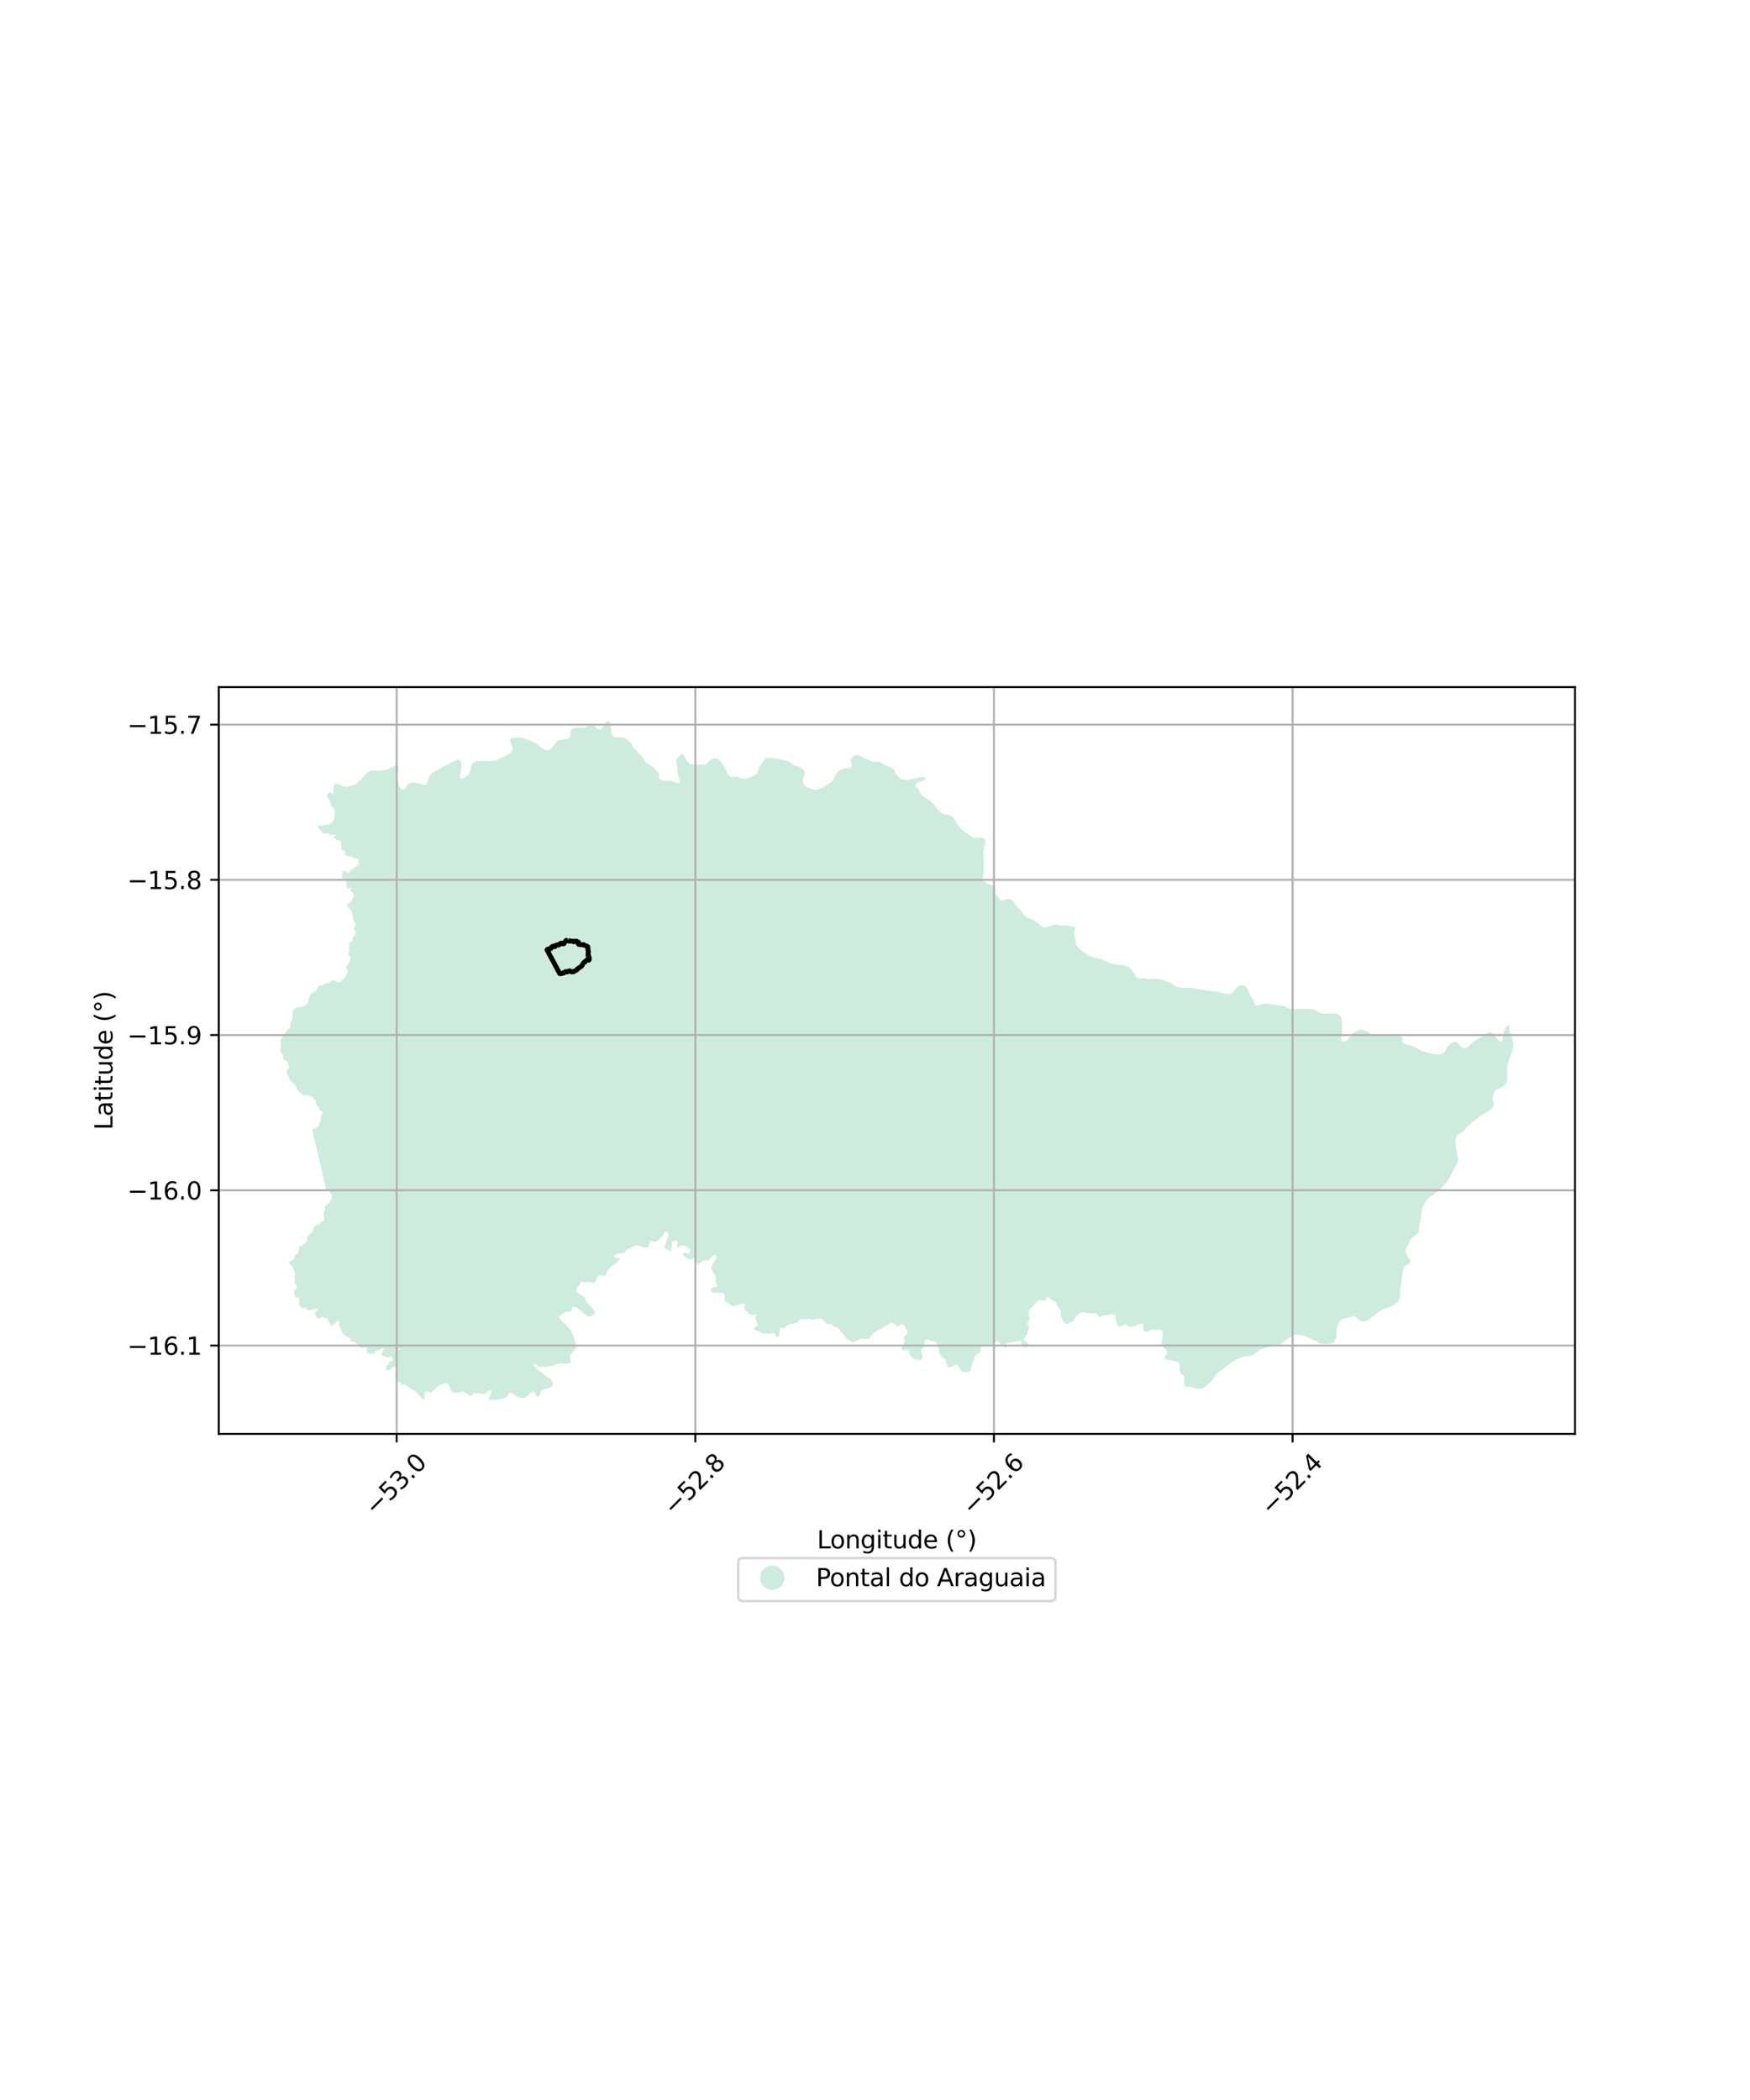 <?xml version="1.0" encoding="utf-8" standalone="no"?>
<!DOCTYPE svg PUBLIC "-//W3C//DTD SVG 1.1//EN"
  "http://www.w3.org/Graphics/SVG/1.1/DTD/svg11.dtd">
<svg xmlns:xlink="http://www.w3.org/1999/xlink" width="720pt" height="864pt" viewBox="0 0 720 864" xmlns="http://www.w3.org/2000/svg" version="1.1">
 <defs>
  <style type="text/css">*{stroke-linejoin: round; stroke-linecap: butt}</style>
 </defs>
 <g id="figure_1">
  <g id="patch_1">
   <path d="M 0 864 
L 720 864 
L 720 0 
L 0 0 
z
" style="fill: #ffffff"/>
  </g>
  <g id="axes_1">
   <g id="patch_2">
    <path d="M 90 589.941 
L 648 589.941 
L 648 282.699 
L 90 282.699 
z
" style="fill: #ffffff"/>
   </g>
   <g id="PatchCollection_1">
    <path d="M 409.502 366.051 
L 409.397 366.828 
L 409.725 367.778 
L 410.385 368.92 
L 411.484 370.255 
L 412.11 370.512 
L 414.311 369.96 
L 415.379 369.863 
L 415.922 369.994 
L 416.401 370.292 
L 416.458 370.371 
L 417.974 372.473 
L 418.337 372.868 
L 419.489 374.127 
L 420.505 375.356 
L 420.944 376.036 
L 421.147 376.35 
L 421.79 377.008 
L 422.514 377.42 
L 422.728 377.541 
L 425.127 378.486 
L 425.689 378.827 
L 425.978 379.037 
L 427.417 380.082 
L 428.394 380.953 
L 429.123 381.38 
L 429.707 381.553 
L 430.482 381.537 
L 432.768 380.817 
L 433.728 380.422 
L 434.779 380.432 
L 436.075 380.653 
L 439.191 380.823 
L 439.84 380.891 
L 441.201 381.155 
L 441.292 381.183 
L 441.991 381.391 
L 442.386 381.816 
L 442.234 382.53 
L 441.956 383.371 
L 441.95 384.15 
L 442.297 385.395 
L 442.498 386.512 
L 442.574 387.481 
L 442.712 388.139 
L 442.857 388.831 
L 443.789 390.143 
L 445.017 391.163 
L 447.182 392.611 
L 448.871 393.508 
L 450.185 394.065 
L 450.979 394.281 
L 452.505 394.44 
L 457.242 396.328 
L 458.119 396.608 
L 460.397 396.961 
L 462.007 397.1 
L 463.261 397.361 
L 464.492 397.897 
L 465.677 399 
L 466.546 400.312 
L 467.579 402.109 
L 467.954 402.407 
L 468.56 402.516 
L 470.026 402.623 
L 470.948 402.519 
L 471.984 402.799 
L 473.157 402.807 
L 474.783 402.681 
L 475.107 402.655 
L 476.6 402.766 
L 477.804 403.022 
L 478.615 403.255 
L 478.973 403.397 
L 480.01 403.81 
L 481.496 404.32 
L 482.62 405.009 
L 483.597 405.804 
L 483.985 405.995 
L 484.638 406.139 
L 486.838 406.409 
L 488.395 406.41 
L 491.299 406.591 
L 494.159 407.191 
L 494.941 407.312 
L 496.376 407.394 
L 497.523 407.564 
L 498.868 407.884 
L 500.162 407.956 
L 500.75 407.988 
L 500.891 407.991 
L 501.471 408.193 
L 502.55 408.515 
L 503.461 408.787 
L 505.227 409.084 
L 505.757 409.056 
L 506.701 408.658 
L 507.087 408.367 
L 507.492 407.965 
L 507.896 407.31 
L 508.27 406.893 
L 508.59 406.352 
L 508.914 405.99 
L 509.803 405.551 
L 510.241 405.433 
L 511.535 405.36 
L 511.856 405.444 
L 512.357 405.685 
L 512.538 405.772 
L 512.727 406.018 
L 513.055 406.444 
L 513.548 407.849 
L 513.644 408.013 
L 513.991 408.61 
L 514.393 409.488 
L 514.624 409.873 
L 515.146 410.546 
L 515.559 411.341 
L 515.732 411.724 
L 515.796 412.112 
L 515.936 412.514 
L 516.112 413.005 
L 516.35 413.412 
L 516.751 413.617 
L 517.234 413.701 
L 518.238 413.55 
L 519.412 413.068 
L 519.785 412.975 
L 519.948 412.934 
L 520 412.934 
L 520.654 412.936 
L 521.304 412.96 
L 522.993 413.174 
L 524.898 413.534 
L 528.452 413.975 
L 528.944 414.186 
L 529.735 414.766 
L 530.337 415.004 
L 531.08 415.114 
L 532.722 415.062 
L 533.388 415.097 
L 538.115 415.098 
L 539.725 415.23 
L 540.392 415.386 
L 541.131 415.644 
L 543.153 416.737 
L 543.655 416.938 
L 544.261 417.042 
L 544.924 417.073 
L 545.756 417.082 
L 546.864 417.006 
L 548.346 416.976 
L 549.928 417.061 
L 550.542 417.299 
L 551.104 417.682 
L 551.533 418.057 
L 551.81 418.639 
L 552.12 419.893 
L 552.213 422.308 
L 552.057 425.395 
L 551.801 427.621 
L 551.819 427.899 
L 552.071 428.52 
L 552.317 428.684 
L 552.623 428.72 
L 553.389 428.49 
L 553.803 428.239 
L 554.132 427.993 
L 554.848 427.291 
L 556.16 425.787 
L 556.499 425.475 
L 557.073 424.946 
L 557.211 424.819 
L 558.183 424.18 
L 559.032 423.74 
L 559.516 423.581 
L 559.701 423.563 
L 560.004 423.532 
L 560.367 423.56 
L 560.803 423.671 
L 561.493 423.936 
L 561.767 424.042 
L 562.731 424.654 
L 564.343 425.414 
L 565.299 425.725 
L 565.863 425.901 
L 566.941 426.101 
L 567.551 426.104 
L 569.144 425.929 
L 569.646 425.874 
L 571.413 425.763 
L 571.97 425.77 
L 573.838 425.794 
L 575.012 425.845 
L 575.605 425.978 
L 576.241 426.238 
L 576.464 426.396 
L 576.686 426.553 
L 576.932 426.839 
L 577.091 427.215 
L 577.093 427.821 
L 577.008 428.502 
L 577.192 428.922 
L 577.47 429.174 
L 578.029 429.5 
L 578.695 429.716 
L 580.652 430.181 
L 580.991 430.311 
L 581.329 430.441 
L 582.705 431.145 
L 584.346 432.096 
L 584.98 432.353 
L 588.423 433.337 
L 589.298 433.533 
L 590.173 433.729 
L 591.652 433.875 
L 592.043 433.829 
L 593.012 433.716 
L 593.496 433.525 
L 593.807 433.339 
L 594.271 432.825 
L 594.69 432.121 
L 595.128 431.387 
L 595.804 430.473 
L 596.072 430.194 
L 596.634 429.609 
L 597.521 428.959 
L 597.885 428.786 
L 598.608 428.638 
L 599.139 428.659 
L 599.365 428.751 
L 600.049 429.373 
L 600.502 430.066 
L 601.428 430.997 
L 601.612 431.098 
L 601.869 431.24 
L 602.472 431.275 
L 603.093 431.201 
L 603.295 431.125 
L 603.491 431.051 
L 604.072 430.614 
L 604.59 430.062 
L 605.348 429.253 
L 606.152 428.553 
L 606.565 428.282 
L 607.44 427.706 
L 607.739 427.563 
L 609.685 426.636 
L 609.778 426.565 
L 610.597 425.94 
L 611.394 425.333 
L 611.538 425.251 
L 612.217 424.869 
L 612.519 424.766 
L 612.821 424.662 
L 613.342 424.695 
L 613.369 424.707 
L 613.602 424.807 
L 614.195 425.223 
L 614.23 425.257 
L 614.356 425.377 
L 614.462 425.477 
L 615.931 427.367 
L 616.521 428.125 
L 616.831 428.4 
L 617.171 428.569 
L 617.299 428.58 
L 617.427 428.591 
L 617.532 428.6 
L 617.871 428.499 
L 618.111 428.086 
L 618.124 427.964 
L 618.259 426.665 
L 618.411 425.918 
L 618.63 424.842 
L 618.814 424.255 
L 619.069 423.685 
L 619.238 423.308 
L 619.501 422.867 
L 619.583 422.787 
L 619.725 422.647 
L 619.743 422.63 
L 620.067 422.312 
L 620.348 422.111 
L 620.404 422.087 
L 620.647 421.986 
L 620.688 421.968 
L 620.93 421.867 
L 621.288 421.833 
L 621.106 422.235 
L 620.959 422.832 
L 620.953 423.201 
L 620.923 423.799 
L 621.055 424.416 
L 621.067 424.474 
L 621.342 425.188 
L 622.09 426.935 
L 622.241 427.38 
L 622.487 428.353 
L 622.558 428.954 
L 622.623 429.634 
L 622.633 430.158 
L 622.636 430.355 
L 622.625 430.636 
L 622.613 430.916 
L 622.532 431.351 
L 622.086 432.768 
L 622.075 432.802 
L 621.749 433.755 
L 621.335 434.807 
L 620.735 436.439 
L 620.428 437.325 
L 620.248 438.08 
L 620.141 438.657 
L 620.091 439.468 
L 620.093 439.758 
L 620.1 440.538 
L 620.07 441.939 
L 620.054 442.636 
L 620.054 443.545 
L 619.992 444.332 
L 619.897 444.972 
L 619.718 445.585 
L 618.966 446.462 
L 618.773 446.644 
L 618.47 446.932 
L 617.902 447.265 
L 617.304 447.63 
L 616.604 447.999 
L 616.033 448.18 
L 615.544 448.387 
L 615.36 448.533 
L 615.239 448.629 
L 614.966 448.978 
L 614.701 449.584 
L 614.445 450.375 
L 614.249 451.097 
L 614.122 451.738 
L 614.128 452.16 
L 614.169 452.461 
L 614.183 452.56 
L 614.291 453.003 
L 614.506 453.397 
L 614.644 453.926 
L 614.628 454.423 
L 614.545 454.836 
L 614.522 454.903 
L 614.388 455.294 
L 614.039 455.802 
L 613.561 456.338 
L 612.697 456.976 
L 611.632 457.698 
L 609.69 458.745 
L 608.491 459.578 
L 606.26 461.286 
L 603.734 463.441 
L 603.145 464.132 
L 602.869 464.552 
L 602.73 464.764 
L 602.297 465.357 
L 602.143 465.475 
L 601.793 465.745 
L 601.218 466.067 
L 600.474 466.436 
L 599.936 466.805 
L 599.522 467.131 
L 599.172 467.72 
L 598.98 468.443 
L 598.971 468.571 
L 598.899 469.626 
L 599.039 471.142 
L 599.172 472.703 
L 599.385 473.997 
L 599.597 475.208 
L 599.777 475.866 
L 599.915 476.576 
L 599.863 477.366 
L 599.689 477.944 
L 599.63 478.142 
L 599.268 479.141 
L 598.661 480.18 
L 598.018 481.418 
L 597.442 482.421 
L 597.013 483.224 
L 596.954 483.335 
L 596.545 484.317 
L 596.036 485.202 
L 595.644 485.801 
L 595.387 486.194 
L 594.962 486.78 
L 594.211 487.54 
L 593.252 488.606 
L 590.98 490.588 
L 589.77 491.478 
L 588.757 492.207 
L 588.145 492.62 
L 587.609 493.112 
L 587.006 493.691 
L 586.593 494.216 
L 586.244 494.861 
L 586.235 494.878 
L 586.002 495.484 
L 585.714 495.986 
L 585.607 496.151 
L 585.395 496.474 
L 585.114 497.056 
L 585.074 497.261 
L 584.97 497.792 
L 584.84 498.693 
L 584.802 499.364 
L 584.755 500.071 
L 584.603 500.952 
L 584.521 501.323 
L 584.359 502.056 
L 584.138 503.095 
L 584.005 503.934 
L 583.968 504.229 
L 583.919 504.626 
L 583.809 505.339 
L 583.771 506.08 
L 583.764 506.601 
L 583.671 506.841 
L 583.611 506.995 
L 583.342 507.416 
L 582.775 507.948 
L 582 508.491 
L 581.202 509.129 
L 580.724 509.577 
L 580.382 510.139 
L 579.898 511.055 
L 579.731 511.438 
L 579.509 511.948 
L 579.022 512.744 
L 578.714 513.321 
L 578.605 513.565 
L 578.468 513.87 
L 578.303 514.451 
L 578.303 515.069 
L 578.559 515.84 
L 578.671 516.047 
L 579.049 516.748 
L 579.507 517.383 
L 579.909 517.991 
L 580.129 518.509 
L 580.191 519.003 
L 579.978 519.535 
L 579.841 519.665 
L 579.738 519.762 
L 579.459 520.025 
L 578.699 520.446 
L 578.684 520.454 
L 578.047 520.917 
L 577.566 521.477 
L 577.408 522.017 
L 577.337 522.261 
L 577.263 522.672 
L 577.026 524.004 
L 576.914 525.129 
L 576.681 526.807 
L 576.38 528.361 
L 576.082 529.976 
L 575.953 531.001 
L 575.993 532.087 
L 576.019 533.117 
L 575.997 533.536 
L 575.975 533.962 
L 575.73 534.682 
L 575.671 534.758 
L 575.381 535.129 
L 574.846 535.814 
L 574.003 536.586 
L 572.857 537.207 
L 571.29 537.911 
L 569.303 538.605 
L 569.033 538.736 
L 568.42 539.033 
L 567.147 539.833 
L 566.538 540.249 
L 565.521 540.945 
L 565.233 541.204 
L 564.146 542.179 
L 563.147 542.882 
L 562.305 543.399 
L 561.621 543.625 
L 561.044 543.805 
L 560.572 543.807 
L 559.97 543.642 
L 559.398 543.305 
L 558.809 542.725 
L 558.223 542.135 
L 558.083 542.032 
L 557.732 541.772 
L 557.049 541.613 
L 556.415 541.669 
L 556.13 541.694 
L 555.75 541.829 
L 554.986 542.102 
L 553.629 542.427 
L 552.483 542.74 
L 551.923 542.923 
L 551.295 543.569 
L 550.849 544.368 
L 550.481 545.024 
L 550.194 545.737 
L 549.958 546.59 
L 549.856 547.526 
L 549.82 548.557 
L 549.828 548.827 
L 549.846 549.429 
L 549.69 550.453 
L 549.407 551.238 
L 548.999 551.865 
L 548.457 552.388 
L 547.764 552.685 
L 546.812 552.881 
L 545.857 552.996 
L 544.629 552.976 
L 543.716 552.894 
L 542.9 552.684 
L 541.464 551.786 
L 540.458 551.304 
L 539.794 550.99 
L 538.963 550.596 
L 537.216 549.811 
L 536.224 549.478 
L 535.331 549.28 
L 534.421 549.165 
L 533.483 549.183 
L 532.494 549.331 
L 531.626 549.761 
L 530.459 550.476 
L 529.224 551.251 
L 528.114 552.142 
L 527.167 552.852 
L 526.754 553.102 
L 526.427 553.3 
L 525.606 553.621 
L 525.464 553.653 
L 524.393 553.9 
L 522.672 554.044 
L 521.156 554.346 
L 520.415 554.548 
L 519.271 554.928 
L 518.201 555.468 
L 517.353 556.186 
L 516.596 556.69 
L 515.767 557.325 
L 515.209 557.594 
L 514.667 557.756 
L 513.789 557.86 
L 513.027 557.904 
L 512.201 558.155 
L 511.191 558.442 
L 510.134 558.796 
L 509.042 559.23 
L 508.297 559.591 
L 507.514 560.022 
L 506.536 560.7 
L 505.647 561.353 
L 504.733 561.906 
L 503.879 562.56 
L 503.068 563.287 
L 502.257 563.79 
L 501.501 564.363 
L 500.993 564.919 
L 500.475 565.531 
L 499.934 566.269 
L 499.441 566.912 
L 498.974 567.585 
L 498.235 568.372 
L 497.297 569.293 
L 496.291 570.11 
L 495.504 570.738 
L 494.594 571.284 
L 493.532 571.439 
L 492.268 571.315 
L 490.879 570.838 
L 489.567 570.559 
L 488.629 570.531 
L 488.333 570.572 
L 487.836 570.639 
L 487.821 570.641 
L 487.747 570.665 
L 487.559 570.529 
L 487.271 569.193 
L 487.173 568.177 
L 487.182 567.082 
L 487.09 566.164 
L 486.918 565.877 
L 486.61 565.573 
L 486.281 565.465 
L 485.885 565.214 
L 485.614 564.455 
L 485.193 563.522 
L 485.224 562.747 
L 485.317 562.376 
L 485.371 561.781 
L 485.129 561.039 
L 485.072 560.865 
L 484.627 560.433 
L 483.997 560.195 
L 483.499 560.09 
L 482.74 559.93 
L 481.791 559.658 
L 480.328 559.502 
L 479.819 559.448 
L 479.163 559.021 
L 479.024 558.722 
L 479.098 558.519 
L 479.298 558.084 
L 479.744 557.467 
L 479.878 557.192 
L 479.985 556.973 
L 480.088 556.274 
L 480.128 555.826 
L 479.501 554.907 
L 478.796 554.548 
L 478.286 554.009 
L 477.944 553.001 
L 477.993 551.349 
L 478.533 548.12 
L 478.436 547.837 
L 478.365 547.63 
L 477.691 547.248 
L 477.644 547.234 
L 477.11 547.075 
L 476.221 547.134 
L 475.213 547.092 
L 474.516 546.967 
L 474.504 546.969 
L 473.927 547.051 
L 472.404 547.741 
L 472.324 547.777 
L 472.13 547.813 
L 471.023 547.766 
L 470.419 547.315 
L 470.325 546.919 
L 470.483 545.593 
L 470.412 545.242 
L 470.35 544.936 
L 470.167 544.695 
L 469.98 544.61 
L 469.698 544.602 
L 469.249 544.636 
L 469.117 544.667 
L 468.294 544.859 
L 467.086 545.522 
L 466.396 545.822 
L 465.788 545.929 
L 465.194 545.952 
L 464.67 545.851 
L 464.121 545.528 
L 463.517 545.038 
L 463.214 544.911 
L 462.647 545.017 
L 461.165 545.714 
L 460.667 545.822 
L 460.259 545.677 
L 460.226 545.666 
L 459.939 545.345 
L 459.775 545.028 
L 459.704 544.838 
L 458.977 542.91 
L 458.909 542.728 
L 458.843 542.242 
L 458.846 542.207 
L 458.906 541.272 
L 458.742 541.035 
L 458.26 540.851 
L 457.281 540.677 
L 456.438 540.782 
L 455.442 541.08 
L 454.835 541.047 
L 454.255 541.085 
L 452.925 541.685 
L 452.455 541.751 
L 452.07 541.582 
L 451.07 540.464 
L 450.768 540.337 
L 450.312 540.32 
L 449.322 540.457 
L 447.924 540.358 
L 447.161 540.225 
L 446.261 539.988 
L 445.276 539.949 
L 444.723 540.084 
L 444.086 540.412 
L 442.877 541.402 
L 442.361 542.147 
L 441.591 543.557 
L 441.231 543.79 
L 440.407 544.117 
L 439.833 544.34 
L 439.252 544.668 
L 438.959 544.775 
L 438.866 544.773 
L 438.628 544.769 
L 438.035 544.323 
L 437.855 544.102 
L 437.408 543.553 
L 436.832 542.434 
L 436.742 542.258 
L 436.471 541.604 
L 436.364 541.076 
L 436.423 539.702 
L 436.431 539.522 
L 436.351 539.133 
L 435.244 537.622 
L 435.094 537.417 
L 434.842 536.824 
L 434.836 536.8 
L 434.662 536.082 
L 434.43 535.775 
L 433.999 535.53 
L 433.749 535.387 
L 432.986 535.015 
L 432.464 534.622 
L 431.93 534.16 
L 431.505 533.685 
L 431.244 533.517 
L 431.009 533.529 
L 430.732 533.693 
L 430.223 534.707 
L 429.894 534.991 
L 429.175 535.11 
L 428.114 534.88 
L 427.535 534.876 
L 427.326 535.013 
L 427.004 535.363 
L 424.169 538.125 
L 423.556 538.883 
L 423.345 539.422 
L 423.202 540.143 
L 423.25 541.045 
L 423.666 542.63 
L 423.649 542.991 
L 423.133 543.75 
L 422.867 544.247 
L 422.767 544.704 
L 422.901 545.177 
L 423.296 545.86 
L 423.348 546.387 
L 423.301 546.828 
L 423.2 546.968 
L 422.813 547.729 
L 422.568 548.96 
L 422.363 549.315 
L 422.303 549.418 
L 421.955 549.748 
L 421.369 550.562 
L 421.27 550.95 
L 421.295 551.283 
L 421.816 551.787 
L 422.287 552.074 
L 423.236 552.929 
L 423.501 553.423 
L 423.526 553.798 
L 423.386 553.931 
L 423.22 554.073 
L 422.309 554.272 
L 421.865 554.312 
L 421.488 554.23 
L 421.204 554.168 
L 420.695 553.901 
L 420.339 553.496 
L 420.191 553.023 
L 420.203 552.835 
L 420.246 552.126 
L 419.886 551.844 
L 419.566 551.742 
L 419.096 551.766 
L 418.335 551.94 
L 417.658 552.088 
L 416.124 552.215 
L 415.384 552.457 
L 415.031 552.608 
L 414.381 552.728 
L 414.076 552.92 
L 413.949 553.245 
L 413.918 553.682 
L 414.025 554.168 
L 413.995 554.473 
L 413.87 554.611 
L 413.717 554.553 
L 413.498 554.47 
L 412.825 553.951 
L 412.262 553.655 
L 411.699 553.235 
L 411.627 553.126 
L 411.41 552.798 
L 411.13 552.373 
L 410.86 552.119 
L 410.385 551.684 
L 410.068 551.724 
L 409.54 552.136 
L 408.662 553.239 
L 408.272 553.624 
L 407.526 553.743 
L 406.767 553.696 
L 405.34 553.505 
L 404.642 553.527 
L 404.295 553.732 
L 404.003 554.007 
L 403.737 554.477 
L 403.421 556.028 
L 402.989 556.566 
L 402.614 556.84 
L 401.852 557.195 
L 401.353 557.51 
L 401.003 558.118 
L 400.862 558.873 
L 400.729 559.601 
L 399.943 561.259 
L 399.674 562.09 
L 399.526 563.379 
L 399.233 563.793 
L 398.786 564.125 
L 398.612 564.255 
L 398.002 564.484 
L 397.432 564.597 
L 396.586 564.59 
L 396.053 564.35 
L 395.587 563.972 
L 395.074 563.342 
L 394.671 562.813 
L 394.016 561.74 
L 393.618 561.528 
L 393.301 561.457 
L 392.927 561.509 
L 392.358 561.907 
L 391.679 562.276 
L 390.987 562.451 
L 390.407 562.53 
L 390.232 562.47 
L 390.002 562.39 
L 389.737 561.878 
L 389.695 561.727 
L 389.212 559.981 
L 388.694 559.089 
L 387.995 558.658 
L 387.555 558.396 
L 387.472 558.347 
L 386.965 557.716 
L 386.846 557.455 
L 386.653 557.033 
L 386.025 554.476 
L 385.605 553.36 
L 385.147 552.431 
L 384.98 552.109 
L 384.624 551.815 
L 384.155 551.714 
L 383.575 551.709 
L 383.009 551.774 
L 382.623 551.701 
L 382.005 551.239 
L 381.647 551.097 
L 381.302 551.094 
L 380.942 551.313 
L 380.552 551.727 
L 380.396 552.183 
L 380.295 552.751 
L 380.451 553.236 
L 380.37 553.778 
L 380.021 554.261 
L 379.659 554.577 
L 379.102 555.197 
L 378.948 555.557 
L 379.066 556.251 
L 379.483 557.642 
L 379.589 558.24 
L 379.474 558.78 
L 379.318 559.202 
L 378.945 559.427 
L 378.405 559.548 
L 377.908 559.544 
L 376.351 559.171 
L 375.1 558.439 
L 374.426 557.725 
L 374.347 557.642 
L 374.253 557.2 
L 373.948 555.78 
L 373.619 555.486 
L 372.231 555.448 
L 371.468 555.428 
L 371.393 555.396 
L 371.136 555.286 
L 370.917 555.034 
L 370.85 554.77 
L 370.921 554.465 
L 371.188 553.996 
L 371.453 553.623 
L 371.803 552.974 
L 372.127 552.186 
L 372.215 551.549 
L 371.891 550.63 
L 371.908 550.228 
L 372.105 549.772 
L 372.676 549.288 
L 373.078 548.947 
L 373.316 548.45 
L 373.37 548.15 
L 373.403 547.965 
L 373.364 547.631 
L 372.574 546.363 
L 372.344 545.75 
L 372.126 545.223 
L 371.826 544.983 
L 371.454 544.869 
L 371.014 544.936 
L 370.846 544.961 
L 370.803 544.984 
L 369.709 545.576 
L 369.376 545.754 
L 369.155 545.752 
L 368.825 545.555 
L 367.868 544.452 
L 367.331 544.267 
L 367.085 544.246 
L 366.793 544.221 
L 366.323 544.356 
L 366.307 544.366 
L 365.388 544.977 
L 364.256 545.602 
L 363.339 546.329 
L 361.678 547.025 
L 361.552 547.078 
L 361 547.411 
L 359.73 548.251 
L 358.847 549.107 
L 358.746 549.205 
L 358.049 550.032 
L 357.616 550.694 
L 357.311 550.886 
L 356.565 550.922 
L 355.771 550.88 
L 354.385 550.807 
L 353.652 550.995 
L 352.64 551.472 
L 351.461 552.115 
L 350.962 552.231 
L 350.591 552.177 
L 349.726 551.587 
L 348.847 551.122 
L 348.312 550.66 
L 347.315 549.292 
L 346.782 548.649 
L 346.082 548.158 
L 345.785 547.735 
L 345.239 546.695 
L 344.745 546.315 
L 343.299 545.901 
L 342.873 545.634 
L 342.504 545.187 
L 342.147 544.879 
L 341.776 544.779 
L 340.881 544.749 
L 340.148 544.585 
L 339.723 544.248 
L 339.299 543.815 
L 338.823 543.115 
L 338.479 542.823 
L 337.943 542.541 
L 336.985 542.555 
L 336.065 542.581 
L 335.387 542.741 
L 334.545 543.024 
L 334.391 543.073 
L 333.964 542.951 
L 333.194 542.612 
L 332.678 542.548 
L 331.466 542.889 
L 330.087 542.711 
L 329.308 542.717 
L 329.047 542.781 
L 328.867 542.829 
L 328.667 543.043 
L 328.537 543.183 
L 328.242 543.845 
L 328.242 543.847 
L 328.239 543.848 
L 328.064 543.977 
L 327.867 544.121 
L 327.216 544.365 
L 325.774 544.601 
L 324.797 544.761 
L 324.481 544.949 
L 323.923 545.281 
L 323.259 546.028 
L 322.961 546.369 
L 322.712 546.492 
L 322.201 546.487 
L 321.566 546.275 
L 321.319 546.272 
L 321.028 546.436 
L 320.832 546.753 
L 320.726 547.931 
L 320.522 549.151 
L 320.353 549.565 
L 320.157 549.841 
L 319.88 550.047 
L 319.644 550.043 
L 319.438 549.872 
L 319.031 549.334 
L 318.451 548.375 
L 318.119 548.314 
L 316.9 548.809 
L 316.259 548.773 
L 314.996 548.587 
L 314.329 548.571 
L 313.79 548.663 
L 313.459 548.619 
L 313.033 548.393 
L 312.696 548.003 
L 312.564 547.898 
L 312.252 547.651 
L 311.84 547.481 
L 310.898 547.37 
L 310.549 547.179 
L 310.353 546.941 
L 310.286 546.705 
L 310.386 546.373 
L 310.553 546.239 
L 310.564 546.23 
L 311.526 545.439 
L 311.749 545.191 
L 311.823 544.853 
L 311.8 544.783 
L 311.699 544.483 
L 311.11 543.328 
L 311.045 543.2 
L 310.918 542.952 
L 310.804 542.617 
L 310.779 542.264 
L 310.837 541.959 
L 311.076 541.517 
L 311.092 541.24 
L 310.925 541.003 
L 310.598 540.834 
L 310.17 540.83 
L 308.83 540.971 
L 308.417 540.857 
L 308.075 540.548 
L 307.912 540.159 
L 307.626 539.809 
L 306.706 539.135 
L 306.488 538.842 
L 306.285 538.383 
L 306.222 537.647 
L 306.392 537.149 
L 306.567 536.845 
L 306.742 536.542 
L 306.828 536.365 
L 306.803 536.28 
L 306.45 536.288 
L 306.34 536.291 
L 306.063 536.364 
L 304.755 536.483 
L 304.715 536.492 
L 304.647 536.507 
L 304.147 536.616 
L 303.201 536.982 
L 302.125 537.39 
L 301.71 537.442 
L 301.325 537.327 
L 300.789 537.059 
L 300.504 536.817 
L 300.162 536.487 
L 299.501 535.98 
L 298.908 535.683 
L 298.456 535.527 
L 298.102 535.365 
L 298.031 535.107 
L 298.186 534.261 
L 298.224 534.05 
L 298.248 533.916 
L 298.217 533.399 
L 298.154 533.156 
L 298.038 532.707 
L 297.82 532.386 
L 297.436 532.105 
L 297.009 531.949 
L 295.477 531.922 
L 294.843 531.819 
L 293.836 531.866 
L 293.395 531.779 
L 292.996 531.581 
L 292.722 531.357 
L 292.487 531.09 
L 292.382 530.743 
L 292.412 530.48 
L 292.577 530.17 
L 292.58 530.162 
L 292.955 529.958 
L 294.81 529.336 
L 295.087 529.158 
L 295.131 528.908 
L 294.544 527.785 
L 294.52 527.739 
L 294.482 527.623 
L 294.392 527.348 
L 294.398 527.205 
L 294.538 526.417 
L 294.574 525.864 
L 294.53 525.631 
L 294.412 525.007 
L 293.814 523.956 
L 293.025 522.914 
L 292.639 522.317 
L 292.594 521.725 
L 292.691 521.3 
L 292.941 520.692 
L 293.418 519.796 
L 294.205 518.5 
L 294.388 518.262 
L 294.901 517.594 
L 294.957 517.265 
L 294.888 517.075 
L 294.795 516.819 
L 294.279 516.475 
L 293.929 516.403 
L 293.685 516.413 
L 293.031 516.741 
L 292.495 517.227 
L 291.842 518.178 
L 291.476 518.451 
L 291.068 518.618 
L 289.649 518.549 
L 289.265 518.684 
L 287.574 520.223 
L 287.305 520.271 
L 287.055 520.187 
L 286.831 519.965 
L 286.683 519.584 
L 286.666 519.542 
L 286.534 518.899 
L 286.29 518.286 
L 286.077 517.683 
L 285.859 517.505 
L 285.74 517.407 
L 285.539 517.475 
L 285.059 517.898 
L 284.714 518.028 
L 284.294 518.074 
L 283.838 518.051 
L 283.263 517.876 
L 282.141 517.42 
L 281.593 517.031 
L 281.277 516.632 
L 281.119 516.289 
L 281.081 516.065 
L 281.052 515.894 
L 281.212 515.568 
L 281.42 515.381 
L 281.698 515.289 
L 282.071 515.311 
L 282.665 515.838 
L 282.897 515.962 
L 283.117 515.937 
L 283.395 515.781 
L 283.865 515.11 
L 283.961 514.845 
L 283.969 514.466 
L 283.847 514.062 
L 283.569 513.67 
L 282.548 513.006 
L 282.326 512.861 
L 282.192 512.825 
L 282.013 512.776 
L 281.699 512.639 
L 281.398 512.507 
L 281.003 512.444 
L 280.559 512.493 
L 280.512 512.498 
L 279.922 512.763 
L 279.499 513.099 
L 278.885 513.191 
L 278.698 513.149 
L 278.526 512.977 
L 278.473 512.482 
L 278.609 512.146 
L 278.862 511.521 
L 278.897 511.137 
L 278.806 510.79 
L 278.657 510.576 
L 278.378 510.422 
L 278.025 510.407 
L 277.82 510.398 
L 276.924 510.604 
L 276.665 510.777 
L 276.488 510.99 
L 276.402 512.292 
L 276.193 513.945 
L 276.268 514.701 
L 276.192 514.794 
L 276.029 514.858 
L 275.754 514.765 
L 274.814 514.197 
L 274.231 513.951 
L 273.686 513.633 
L 273.389 513.278 
L 273.316 512.946 
L 273.305 512.894 
L 273.434 512.404 
L 273.761 511.776 
L 274.09 511.145 
L 274.321 509.801 
L 274.939 508.554 
L 274.981 508.013 
L 274.942 507.504 
L 274.8 507.207 
L 274.521 506.965 
L 274.177 506.849 
L 274.012 506.85 
L 273.764 506.851 
L 273.481 507.044 
L 273.291 507.338 
L 272.717 508.491 
L 272.471 508.772 
L 271.475 509.581 
L 270.799 510.305 
L 270.238 510.721 
L 269.761 510.918 
L 269.272 510.945 
L 268.355 510.635 
L 267.78 510.599 
L 267.579 510.698 
L 267.364 510.891 
L 267.223 511.242 
L 267.094 512.424 
L 267.004 512.687 
L 266.762 512.976 
L 266.412 513.16 
L 264.746 513.208 
L 262.582 512.464 
L 262.1 512.392 
L 261.486 512.424 
L 260.978 512.608 
L 260.706 512.803 
L 259.75 513.365 
L 258.903 513.64 
L 258.287 513.905 
L 257.815 514.191 
L 257.441 514.607 
L 257.136 515.086 
L 256.878 515.491 
L 256.647 515.622 
L 254.497 515.803 
L 253.813 515.954 
L 253.329 516.168 
L 252.837 516.477 
L 252.668 516.734 
L 252.621 516.994 
L 252.756 517.247 
L 252.999 517.419 
L 253.759 517.508 
L 254.456 517.59 
L 254.873 517.858 
L 254.89 518.028 
L 254.521 518.685 
L 254.06 519.127 
L 253.407 519.65 
L 253.067 519.922 
L 251.146 521.383 
L 250.574 521.921 
L 249.576 523.636 
L 249.015 524.745 
L 248.769 524.956 
L 248.432 524.946 
L 247.975 524.849 
L 247.596 524.619 
L 247.29 524.54 
L 246.682 524.566 
L 246.356 524.677 
L 246.085 524.844 
L 245.87 525.125 
L 245.633 525.702 
L 245.426 526.398 
L 245.031 527.225 
L 244.487 527.799 
L 244.255 527.904 
L 243.735 527.937 
L 242.737 527.557 
L 242.144 527.4 
L 241.731 527.397 
L 240.765 527.627 
L 240.364 527.642 
L 240.064 527.608 
L 239.559 527.339 
L 239.22 527.291 
L 238.985 527.491 
L 238.791 527.798 
L 238.783 527.914 
L 238.409 528.618 
L 237.555 529.542 
L 237.301 529.993 
L 237.135 530.532 
L 237.139 530.87 
L 237.141 531.01 
L 237.283 531.314 
L 237.605 531.711 
L 237.626 531.736 
L 237.648 531.764 
L 238.748 532.636 
L 239.507 533.067 
L 239.975 533.333 
L 240.422 533.739 
L 240.587 534.012 
L 240.957 534.963 
L 241.041 535.18 
L 241.449 535.724 
L 242.665 536.92 
L 243.004 537.353 
L 243.897 538.496 
L 244.565 539.455 
L 244.724 539.806 
L 244.771 540.171 
L 244.72 540.474 
L 244.597 540.673 
L 244.1 541.033 
L 242.71 541.656 
L 242.178 541.74 
L 241.928 541.687 
L 241.628 541.552 
L 240.522 540.63 
L 239.975 540.224 
L 239.646 539.98 
L 239.05 539.377 
L 238.44 538.856 
L 237.489 538.205 
L 237.229 538.095 
L 236.611 537.833 
L 236 537.697 
L 235.627 537.757 
L 235.389 537.909 
L 235.276 538.2 
L 235.222 539.236 
L 235.156 539.417 
L 235.049 539.516 
L 234.835 539.577 
L 233.351 539.671 
L 232.861 539.817 
L 231.767 540.329 
L 231.047 540.821 
L 230.674 541.084 
L 230.52 541.18 
L 230.214 541.518 
L 230.083 541.78 
L 230.155 542.108 
L 230.295 542.39 
L 230.918 543.248 
L 231.221 543.666 
L 232.491 544.728 
L 232.805 545.039 
L 233.428 545.655 
L 233.62 545.87 
L 234.328 546.661 
L 234.869 547.549 
L 235.681 549.204 
L 235.944 549.741 
L 236.258 550.5 
L 236.735 552.411 
L 236.96 554.508 
L 236.87 554.803 
L 236.614 555.196 
L 235.124 556.737 
L 234.813 557.225 
L 234.525 557.934 
L 234.415 558.298 
L 234.393 558.662 
L 234.459 558.974 
L 234.495 559.148 
L 234.806 560.107 
L 234.835 560.365 
L 234.802 560.522 
L 234.728 560.599 
L 234.461 560.796 
L 233.921 560.973 
L 233.351 561.069 
L 232.756 561.095 
L 232.163 561.016 
L 231.048 560.915 
L 230.578 560.924 
L 229.016 561.299 
L 227.986 561.68 
L 227.476 561.952 
L 227.194 562.019 
L 226.367 561.99 
L 225.738 562.033 
L 224.78 562.355 
L 222.257 562.325 
L 221.851 562.221 
L 220.438 561.377 
L 219.906 561.328 
L 219.519 561.56 
L 219.524 561.729 
L 219.613 561.919 
L 219.866 562.291 
L 220.751 563.122 
L 220.989 563.345 
L 222.226 564.357 
L 222.776 564.659 
L 223.314 565.052 
L 224.278 565.893 
L 225.548 566.647 
L 226.073 567.026 
L 226.245 567.15 
L 226.315 567.214 
L 226.481 567.367 
L 226.593 567.469 
L 227 568.121 
L 227.364 568.991 
L 227.433 569.445 
L 227.398 569.828 
L 227.276 570.129 
L 227.01 570.429 
L 226.651 570.658 
L 225.765 571.04 
L 225.036 571.291 
L 223.167 571.664 
L 222.851 571.97 
L 222.437 572.65 
L 222.308 573.154 
L 221.917 574.106 
L 221.72 574.425 
L 221.524 574.669 
L 221.36 574.756 
L 221.198 574.741 
L 221.023 574.645 
L 220.595 574.201 
L 220.383 573.7 
L 220.319 573.55 
L 219.93 572.955 
L 219.589 572.644 
L 219.579 572.64 
L 219.364 572.554 
L 218.868 572.744 
L 217.906 573.444 
L 217.361 574.086 
L 217.168 574.313 
L 216.721 574.668 
L 215.665 575.162 
L 215.157 575.201 
L 213.781 575.056 
L 213.201 574.843 
L 212.01 574.138 
L 211.224 573.531 
L 210.605 573.183 
L 209.831 572.93 
L 209.637 572.935 
L 209.48 572.99 
L 209.176 573.39 
L 208.962 574.18 
L 208.121 575.028 
L 207.775 575.233 
L 205.45 575.781 
L 205.041 575.827 
L 203.042 575.842 
L 201.74 575.975 
L 201.369 575.921 
L 201.159 575.775 
L 201.124 575.365 
L 201.187 575.084 
L 201.189 575.076 
L 201.482 574.506 
L 202.104 572.977 
L 202.241 572.337 
L 202.158 572.122 
L 202.076 571.995 
L 202.004 571.974 
L 201.872 571.936 
L 201.437 572.033 
L 201.091 572.223 
L 199.722 573.282 
L 199.3 573.492 
L 198.704 573.505 
L 198.681 573.505 
L 198.341 573.512 
L 198.085 573.518 
L 197.787 573.238 
L 197.544 573.198 
L 196.768 573.122 
L 196.398 573.29 
L 196.021 573.259 
L 195.862 573.246 
L 195.578 573.222 
L 195.171 573.241 
L 194.887 573.289 
L 194.588 573.531 
L 194.206 573.988 
L 193.988 574.162 
L 193.812 574.228 
L 193.288 574.074 
L 191.476 573.025 
L 190.725 572.599 
L 190.388 572.583 
L 189.578 572.697 
L 188.523 573.08 
L 187.285 573.064 
L 186.361 572.799 
L 186.115 572.734 
L 185.751 572.403 
L 185.54 572.05 
L 185.498 571.98 
L 185.327 571.586 
L 185.197 571.029 
L 184.903 570.208 
L 184.589 569.763 
L 184.437 569.649 
L 184.053 569.364 
L 183.623 569.157 
L 183.138 569.179 
L 181.109 569.783 
L 180.688 570.091 
L 180.168 570.581 
L 179.248 571.148 
L 178.704 571.616 
L 177.763 572.719 
L 177.547 572.798 
L 177.223 572.836 
L 175.997 572.634 
L 175.525 572.63 
L 175.052 572.72 
L 174.713 572.947 
L 174.507 573.284 
L 174.462 573.758 
L 174.749 574.877 
L 174.665 575.043 
L 174.61 575.15 
L 174.651 575.637 
L 174.58 575.751 
L 174.434 575.811 
L 174.336 575.767 
L 174.154 575.685 
L 173.904 575.495 
L 173.707 575.344 
L 173.026 574.667 
L 172.696 574.339 
L 171.814 573.335 
L 171.435 573.11 
L 171.278 572.897 
L 170.992 572.508 
L 170.697 572.222 
L 170.194 571.98 
L 169.4 571.651 
L 168.107 570.666 
L 167.502 570.109 
L 167.025 569.89 
L 166.95 569.87 
L 166.63 569.786 
L 166.096 569.758 
L 165.433 569.844 
L 165.167 569.795 
L 165.013 569.473 
L 164.846 568.998 
L 164.824 568.935 
L 164.59 568.756 
L 164.379 568.664 
L 164.056 568.524 
L 163.733 568.397 
L 163.092 568.014 
L 163.042 567.872 
L 162.729 566.983 
L 162.587 566.241 
L 162.614 565.658 
L 162.849 565.056 
L 163.049 564.883 
L 163.364 564.275 
L 163.5 564.012 
L 163.568 563.479 
L 163.547 563.01 
L 163.387 562.602 
L 162.461 562.168 
L 162.193 562.159 
L 161.578 562.436 
L 161.217 562.699 
L 160.621 563.31 
L 160.334 563.507 
L 160.08 563.682 
L 159.727 563.772 
L 159.361 563.759 
L 158.996 563.583 
L 158.817 563.192 
L 158.736 563.121 
L 158.653 562.777 
L 158.684 562.355 
L 158.967 562.003 
L 159.703 561.447 
L 159.871 561.139 
L 160.011 560.488 
L 160.246 560.159 
L 160.522 560.047 
L 161.146 560.018 
L 161.325 560.01 
L 161.52 559.857 
L 161.558 559.827 
L 161.607 559.647 
L 161.23 558.626 
L 161.246 558.324 
L 161.248 558.277 
L 161.088 558.008 
L 161.007 557.938 
L 160.906 557.939 
L 160.458 558.168 
L 160.421 558.187 
L 160.182 558.4 
L 159.991 558.49 
L 159.506 558.512 
L 158.857 558.334 
L 158.388 557.97 
L 158.363 557.96 
L 158.313 557.94 
L 158.073 557.841 
L 157.381 557.946 
L 157.216 557.899 
L 157.076 557.786 
L 156.938 557.37 
L 156.976 557.192 
L 157.199 556.657 
L 157.508 556.222 
L 157.811 555.654 
L 157.932 555.219 
L 157.927 554.936 
L 157.887 554.833 
L 157.853 554.747 
L 157.717 554.607 
L 157.537 554.542 
L 157.298 554.593 
L 157.006 554.764 
L 156.331 555.319 
L 155.986 555.505 
L 154.995 555.596 
L 154.648 555.742 
L 154.473 555.993 
L 154.333 556.562 
L 154.142 556.812 
L 153.962 556.899 
L 153.796 556.948 
L 153.641 556.994 
L 153.198 557.038 
L 152.209 556.976 
L 151.211 556.717 
L 150.88 556.446 
L 150.744 555.938 
L 150.977 555.298 
L 150.903 554.695 
L 150.734 554.515 
L 150.65 554.426 
L 150.563 554.333 
L 150.294 554.182 
L 150.098 554.161 
L 149.889 554.229 
L 149.53 554.511 
L 149.292 554.698 
L 149.048 554.769 
L 148.714 554.716 
L 148.224 554.208 
L 147.585 553.301 
L 146.866 552.866 
L 145.928 552.184 
L 145.408 551.897 
L 145.079 551.867 
L 144.844 552.098 
L 144.615 552.093 
L 144.408 551.772 
L 144.381 551.257 
L 144.171 550.908 
L 144.017 550.786 
L 143.764 550.509 
L 143.356 550.237 
L 142.271 549.74 
L 141.748 549.421 
L 141.277 549.002 
L 140.821 548.421 
L 140.551 547.83 
L 140.362 546.92 
L 140.091 546.47 
L 139.641 545.91 
L 139.506 545.555 
L 139.416 544.92 
L 139.686 544.264 
L 139.67 543.963 
L 139.646 543.924 
L 139.555 543.78 
L 139.271 543.622 
L 139.191 543.578 
L 138.852 543.574 
L 138.545 543.668 
L 138.18 543.947 
L 137.847 544.443 
L 137.769 544.614 
L 137.315 544.895 
L 137.211 545.084 
L 137.084 545.313 
L 136.851 545.463 
L 136.671 545.468 
L 136.145 545.149 
L 135.672 544.491 
L 135.261 543.747 
L 134.929 543.361 
L 134.769 542.57 
L 134.624 542.395 
L 134.414 542.279 
L 133.802 542.259 
L 133.645 542.302 
L 133.433 542.208 
L 133.255 542.13 
L 132.957 541.895 
L 132.539 541.838 
L 132.061 541.985 
L 131.845 542.15 
L 131.587 542.346 
L 131.271 542.48 
L 130.791 542.446 
L 130.38 542.223 
L 130.141 541.828 
L 130.02 541.418 
L 129.54 540.812 
L 129.453 540.603 
L 129.439 540.353 
L 129.574 540.09 
L 130.446 539.379 
L 130.617 539.002 
L 130.598 538.724 
L 130.427 538.47 
L 130.27 538.406 
L 130.131 538.462 
L 129.932 538.436 
L 128.233 538.795 
L 127.312 539.23 
L 126.738 539.156 
L 126.54 539.043 
L 126.318 538.804 
L 126.076 538.424 
L 125.885 538.253 
L 125.63 538.159 
L 125.18 538.076 
L 124.562 538.289 
L 123.988 538.218 
L 123.572 537.817 
L 123.098 536.769 
L 123.079 535.815 
L 123.207 534.859 
L 123.026 534.152 
L 122.81 533.821 
L 122.747 533.791 
L 122.524 533.687 
L 122.465 533.69 
L 122.186 533.707 
L 121.809 533.955 
L 121.665 533.948 
L 121.485 533.841 
L 121.331 533.304 
L 121.375 532.749 
L 121.112 532.432 
L 120.933 532.217 
L 120.984 531.668 
L 121.258 530.716 
L 121.518 530.415 
L 121.997 530.016 
L 122.189 529.72 
L 122.156 528.907 
L 121.745 528.531 
L 121.47 528.152 
L 121.323 527.807 
L 121.221 527.364 
L 121.171 526.784 
L 121.195 526.095 
L 121.375 524.519 
L 121.356 523.86 
L 121.256 523.412 
L 120.86 522.711 
L 120.704 522.003 
L 120.285 521.273 
L 119.951 520.812 
L 119.359 520.23 
L 119.032 519.775 
L 119.03 519.252 
L 119.18 518.97 
L 119.419 518.817 
L 120.246 518.518 
L 120.922 517.965 
L 121.163 517.46 
L 121.231 516.701 
L 121.321 516.46 
L 121.745 516.083 
L 122.48 515.726 
L 122.719 515.429 
L 122.729 515.145 
L 122.676 514.942 
L 122.717 514.699 
L 122.775 514.51 
L 123.096 513.969 
L 123.157 513.704 
L 122.756 513.209 
L 122.723 512.943 
L 122.938 512.82 
L 123.367 512.916 
L 123.634 512.866 
L 123.821 512.748 
L 123.997 512.688 
L 124.762 512.056 
L 125.401 511.614 
L 126.108 510.945 
L 126.361 510.588 
L 126.454 510.148 
L 126.256 509.468 
L 126.257 509.307 
L 126.416 508.9 
L 126.826 508.371 
L 127.976 507.385 
L 128.615 506.812 
L 128.688 506.568 
L 128.858 505.886 
L 128.826 505.636 
L 128.969 505.041 
L 129.117 504.821 
L 129.235 504.706 
L 129.488 504.46 
L 129.917 504.24 
L 130.164 504.203 
L 130.54 503.972 
L 131.267 503.786 
L 131.431 503.646 
L 131.605 503.167 
L 131.706 503.047 
L 131.892 502.957 
L 132.155 502.952 
L 132.32 502.857 
L 132.566 502.465 
L 132.721 502.337 
L 132.908 502.287 
L 133.051 502.138 
L 133.191 501.994 
L 133.313 501.737 
L 133.344 501.419 
L 133.326 501.158 
L 133.141 500.582 
L 133.222 499.966 
L 133.143 499.598 
L 133.129 499.224 
L 133.24 498.754 
L 133.59 498.157 
L 133.738 497.653 
L 133.753 497.179 
L 133.662 496.923 
L 133.64 496.587 
L 133.87 496.248 
L 135.113 495.221 
L 135.5 494.8 
L 136.07 493.973 
L 136.399 493.069 
L 136.459 492.722 
L 136.429 492.617 
L 136.541 492.086 
L 136.492 491.597 
L 136.378 491.327 
L 136.001 490.788 
L 135.749 490.64 
L 135.614 490.42 
L 134.966 490.153 
L 134.511 489.709 
L 134.244 489.53 
L 128.415 464.532 
L 128.413 464.524 
L 129.34 464.286 
L 129.754 464.18 
L 130.164 464.012 
L 130.515 463.761 
L 131.047 463.157 
L 131.781 461.591 
L 131.87 461.163 
L 131.898 460.768 
L 131.971 459.715 
L 132.176 459.114 
L 132.414 458.687 
L 132.563 458.422 
L 132.683 458.072 
L 132.681 457.667 
L 132.557 457.363 
L 132.249 457.114 
L 132.094 457.04 
L 131.582 456.794 
L 131.397 456.459 
L 131.371 456.123 
L 131.359 455.961 
L 131.194 455.517 
L 130.375 454.913 
L 130.228 454.701 
L 129.976 454.102 
L 129.825 453.686 
L 129.733 452.792 
L 129.528 452.459 
L 129.491 452.419 
L 129.13 452.04 
L 128.664 451.325 
L 128.635 451.281 
L 128.468 451.123 
L 128.313 451.076 
L 128.073 451.003 
L 127.417 450.954 
L 126.559 450.722 
L 125.97 450.422 
L 125.581 450.781 
L 125.375 450.849 
L 125.205 450.838 
L 124.679 450.556 
L 124.266 450.03 
L 123.947 449.844 
L 122.803 448.864 
L 122.359 448.314 
L 121.897 447.431 
L 121.587 446.564 
L 121.111 446.135 
L 120.596 445.825 
L 120.016 445.013 
L 119.471 444.619 
L 119.221 444.371 
L 118.846 443.108 
L 118.252 442.293 
L 117.904 441.431 
L 117.888 441.019 
L 117.982 440.718 
L 118.628 439.822 
L 118.697 439.725 
L 118.912 439.188 
L 118.893 438.745 
L 118.622 437.951 
L 118.434 437.021 
L 118.228 436.698 
L 117.382 436.219 
L 117.016 436.012 
L 116.516 435.579 
L 116.427 435.212 
L 116.623 434.686 
L 116.66 434.341 
L 116.48 433.98 
L 116.149 433.625 
L 115.81 433.128 
L 115.364 432.131 
L 115.391 431.516 
L 115.538 430.836 
L 115.631 429.773 
L 115.612 429.402 
L 115.413 428.333 
L 115.49 427.525 
L 115.647 427.274 
L 116.667 426.178 
L 117.15 425.394 
L 117.636 424.348 
L 118.04 424.058 
L 118.19 423.792 
L 118.4 423.422 
L 119.042 423.015 
L 119.234 422.775 
L 119.412 422.336 
L 119.414 421.447 
L 119.452 421.247 
L 119.48 421.095 
L 119.692 420.603 
L 120.006 419.873 
L 120.052 419.522 
L 120.034 419.112 
L 120.026 418.908 
L 120.149 418.786 
L 120.287 418.65 
L 120.409 418.362 
L 120.393 417.547 
L 120.382 416.961 
L 120.464 416.499 
L 120.712 415.721 
L 120.895 415.31 
L 121.079 415.058 
L 121.772 414.522 
L 122.75 414.51 
L 123.995 414.218 
L 124.194 414.171 
L 125.25 413.799 
L 125.869 413.447 
L 126.191 413.152 
L 126.221 413.118 
L 126.447 412.865 
L 126.655 412.486 
L 127.314 410.139 
L 127.327 410.091 
L 127.662 409.405 
L 127.889 408.794 
L 128.098 408.562 
L 128.614 408.245 
L 128.902 408.128 
L 129.562 408.001 
L 129.933 407.777 
L 130.155 407.17 
L 130.494 406.725 
L 130.615 405.987 
L 130.766 405.747 
L 130.919 405.616 
L 131.378 405.458 
L 132.275 405.496 
L 132.851 405.397 
L 133.122 405.145 
L 133.577 404.873 
L 134.815 404.612 
L 134.917 404.591 
L 135.45 404.372 
L 135.869 404.019 
L 136.196 403.654 
L 136.266 403.576 
L 136.741 403.373 
L 137.636 403.426 
L 138.094 403.575 
L 138.762 404.11 
L 139.232 404.151 
L 139.765 404.042 
L 140.099 403.896 
L 140.183 403.859 
L 141.082 402.898 
L 141.766 402.388 
L 142.048 401.959 
L 142.35 401.376 
L 142.818 400.474 
L 142.866 400.291 
L 143.026 399.675 
L 143.013 399.334 
L 142.895 398.952 
L 142.734 398.731 
L 142.588 398.612 
L 142.233 398.322 
L 142.156 398.163 
L 142.158 398 
L 142.399 397.587 
L 142.511 397.448 
L 142.766 397.132 
L 143.422 396.467 
L 144.047 395.235 
L 144.223 394.751 
L 144.276 394.37 
L 144.146 393.599 
L 144.132 393.518 
L 143.587 393.05 
L 143.394 392.78 
L 143.322 392.571 
L 143.376 392.377 
L 143.346 392.315 
L 143.46 392.18 
L 143.445 392.086 
L 143.281 391.881 
L 143.298 391.7 
L 143.526 391.612 
L 143.876 391.22 
L 143.799 390.93 
L 143.609 390.699 
L 143.572 390.272 
L 143.499 390.05 
L 143.74 389.693 
L 143.832 389.558 
L 143.842 389.397 
L 143.686 388.885 
L 143.731 388.646 
L 143.792 388.322 
L 143.667 388.142 
L 143.656 387.908 
L 143.821 387.726 
L 143.992 387.724 
L 144.187 387.721 
L 144.309 387.607 
L 144.366 387.451 
L 144.919 387.339 
L 144.979 387.261 
L 145.023 386.531 
L 144.971 386.491 
L 145.249 385.584 
L 145.353 385.247 
L 145.487 385.083 
L 145.565 385.047 
L 146.13 384.783 
L 146.282 384.594 
L 146.226 384.425 
L 145.983 384.294 
L 145.948 384.275 
L 145.93 384.13 
L 146.057 383.869 
L 146.092 383.833 
L 146.403 383.511 
L 146.446 383.258 
L 146.262 383.113 
L 145.803 382.752 
L 145.682 382.435 
L 145.727 382.327 
L 145.563 382.062 
L 145.554 381.908 
L 145.879 381.617 
L 146.074 381.078 
L 146.059 380.706 
L 146.057 380.673 
L 146.399 380.117 
L 146.432 379.953 
L 146.218 379.65 
L 145.995 379.487 
L 145.741 379.129 
L 145.663 379.02 
L 145.565 378.695 
L 145.24 378.279 
L 145.054 377.839 
L 145.019 377.621 
L 145.12 377.115 
L 145.115 376.912 
L 145.109 376.655 
L 144.97 375.941 
L 144.637 374.807 
L 144.347 374.442 
L 144.032 374.146 
L 143.92 374.04 
L 143.666 373.683 
L 143.534 373.488 
L 143.265 373.088 
L 142.933 372.749 
L 142.745 372.643 
L 142.67 372.287 
L 142.731 372.091 
L 143.113 371.745 
L 143.6 371.612 
L 143.789 371.49 
L 144.389 370.544 
L 144.539 370.516 
L 144.747 370.625 
L 144.885 370.697 
L 144.978 370.647 
L 145.059 370.421 
L 145.03 370.376 
L 144.846 370.089 
L 144.808 369.801 
L 144.858 369.61 
L 145.437 369.309 
L 145.531 369.26 
L 145.64 369.135 
L 145.662 368.963 
L 145.432 368.67 
L 145.621 368.35 
L 145.578 368.012 
L 145.471 367.743 
L 145.018 367.074 
L 144.65 366.76 
L 144.574 366.695 
L 144.199 366.466 
L 144.099 366.32 
L 144.144 366.068 
L 144.378 365.761 
L 144.571 365.508 
L 144.546 365.247 
L 144.36 365.171 
L 144.174 365.171 
L 143.749 365.435 
L 143.643 365.501 
L 143.285 365.582 
L 143.048 365.56 
L 142.806 365.386 
L 142.685 364.911 
L 142.511 364.227 
L 142.501 363.432 
L 142.238 362.485 
L 142.102 362.257 
L 141.673 361.797 
L 141.546 361.686 
L 141.316 361.484 
L 140.834 361.212 
L 140.757 361.033 
L 140.759 360.575 
L 140.482 360.252 
L 140.679 360.034 
L 140.839 360.014 
L 140.953 360 
L 141.119 359.84 
L 141.086 359.697 
L 140.976 359.584 
L 140.886 359.548 
L 140.513 359.4 
L 140.49 359.234 
L 140.654 359.134 
L 140.951 359.071 
L 141.109 358.962 
L 141.171 358.886 
L 141.114 358.477 
L 141.214 358.308 
L 141.388 358.162 
L 141.632 358.087 
L 141.875 358.145 
L 142.207 358.403 
L 142.371 358.606 
L 142.693 359.005 
L 142.979 359.096 
L 143.08 359.039 
L 143.357 358.678 
L 143.55 358.658 
L 143.856 358.731 
L 144.002 358.683 
L 144.078 358.549 
L 144.074 358.529 
L 143.995 358.137 
L 144.075 357.866 
L 144.23 357.79 
L 144.571 357.838 
L 144.951 357.746 
L 145.013 357.617 
L 144.946 357.387 
L 144.995 357.21 
L 145.168 357.209 
L 145.343 357.548 
L 145.393 357.646 
L 145.548 357.647 
L 145.591 357.576 
L 145.564 357.35 
L 145.555 357.273 
L 145.591 357.092 
L 145.874 356.767 
L 146.131 356.631 
L 146.46 356.549 
L 146.876 356.445 
L 146.819 356.259 
L 146.795 356.25 
L 146.506 356.141 
L 146.45 356.044 
L 146.659 355.785 
L 146.993 355.733 
L 147.266 355.552 
L 147.273 355.548 
L 147.384 355.673 
L 147.312 355.958 
L 147.35 356.047 
L 147.413 356.075 
L 147.574 356.005 
L 147.704 355.803 
L 147.713 355.683 
L 147.566 355.382 
L 147.546 355.001 
L 147.544 354.997 
L 147.354 354.695 
L 147.303 354.49 
L 147.37 354.244 
L 147.519 354.128 
L 147.573 353.906 
L 147.607 353.77 
L 147.42 353.592 
L 147.058 353.245 
L 146.338 353.184 
L 145.751 353.315 
L 145.458 353.269 
L 145.164 352.937 
L 145.094 352.467 
L 144.919 352.302 
L 144.614 352.306 
L 144.028 352.451 
L 143.353 352.216 
L 142.666 352.296 
L 142.347 352.082 
L 142.156 351.625 
L 141.706 351.618 
L 141.526 351.555 
L 141.593 351.351 
L 142.054 351.002 
L 142.085 350.924 
L 142.109 350.861 
L 142.098 350.697 
L 141.886 350.387 
L 141.871 350.365 
L 140.836 349.779 
L 140.351 349.289 
L 140.298 349.002 
L 140.375 348.625 
L 140.427 348.371 
L 140.259 347.545 
L 140.244 346.492 
L 140.061 346.071 
L 139.897 345.914 
L 139.803 345.867 
L 139.468 345.699 
L 138.478 345.512 
L 138.236 345.42 
L 138.014 345.229 
L 137.501 344.789 
L 137.393 344.659 
L 137.171 344.39 
L 137.211 344.242 
L 137.424 344.169 
L 137.491 344.146 
L 137.909 344.2 
L 138.073 344.079 
L 138.105 343.966 
L 137.966 343.646 
L 137.635 343.387 
L 137.285 343.34 
L 137.272 343.335 
L 136.953 343.199 
L 135.813 343.588 
L 135.396 343.062 
L 135.345 343.018 
L 135.16 342.856 
L 134.237 342.962 
L 133.748 342.879 
L 133.699 342.87 
L 133.116 342.868 
L 132.802 342.742 
L 132.672 342.531 
L 132.636 342.271 
L 132.598 342.002 
L 132.084 341.69 
L 131.682 341.526 
L 131.562 341.477 
L 131.484 341.344 
L 131.302 341.031 
L 131.069 340.814 
L 130.975 340.646 
L 130.965 340.336 
L 130.948 340.31 
L 130.745 339.987 
L 130.873 339.824 
L 131.091 339.727 
L 131.126 339.712 
L 131.382 339.705 
L 131.995 339.839 
L 133.372 339.464 
L 134.385 339.364 
L 134.989 339.216 
L 135.607 339.195 
L 136.062 339.033 
L 136.305 338.812 
L 137.283 337.196 
L 137.698 336.668 
L 137.723 336.458 
L 137.622 336.034 
L 137.736 335.515 
L 137.67 334.942 
L 137.789 334.324 
L 137.707 333.876 
L 137.588 333.742 
L 137.548 333.626 
L 137.51 333.515 
L 137.524 333.377 
L 137.571 332.931 
L 137.504 332.762 
L 137.112 332.43 
L 136.891 331.894 
L 136.38 331.568 
L 136.175 331.31 
L 135.488 329.02 
L 135.29 328.655 
L 134.927 328.242 
L 134.837 328.077 
L 134.586 327.615 
L 134.535 327.391 
L 134.585 327.154 
L 134.838 326.718 
L 134.944 326.326 
L 135.311 326.037 
L 135.619 325.933 
L 135.902 325.945 
L 136.039 326.059 
L 136.293 326.455 
L 136.461 326.545 
L 136.501 326.542 
L 136.874 326.513 
L 137.157 326.243 
L 137.201 325.989 
L 137.075 325.083 
L 137.339 324.343 
L 137.26 323.449 
L 137.317 323.204 
L 137.338 323.116 
L 137.477 322.823 
L 137.553 322.735 
L 137.739 322.515 
L 137.742 322.512 
L 137.917 322.305 
L 138.005 322.336 
L 138.022 322.342 
L 140.057 323.044 
L 140.121 323.067 
L 140.132 323.071 
L 141.665 323.622 
L 142.133 323.728 
L 142.601 323.728 
L 143.186 323.682 
L 143.85 323.512 
L 144.261 323.368 
L 144.268 323.366 
L 144.659 323.229 
L 145.188 323.044 
L 145.753 322.89 
L 146.021 322.816 
L 146.097 322.784 
L 146.264 322.713 
L 146.592 322.573 
L 147.498 321.753 
L 148.799 320.4 
L 149.803 319.293 
L 149.82 319.275 
L 150.246 318.805 
L 150.739 318.322 
L 150.741 318.321 
L 151.24 317.832 
L 151.616 317.597 
L 151.621 317.595 
L 152.074 317.312 
L 152.19 317.24 
L 153.052 317.042 
L 153.163 317.036 
L 153.276 317.029 
L 153.5 317.016 
L 153.842 316.996 
L 154.045 317.001 
L 154.558 317.012 
L 155.464 317.103 
L 155.976 317.148 
L 156.707 317.118 
L 156.89 317.081 
L 156.944 317.07 
L 157.452 316.966 
L 158.622 316.738 
L 159.671 316.338 
L 159.777 316.297 
L 160.946 315.781 
L 161.863 315.389 
L 161.905 315.36 
L 162.014 315.284 
L 162.238 315.128 
L 162.395 315.044 
L 162.412 315.034 
L 162.85 314.8 
L 163.112 314.777 
L 163.485 314.899 
L 163.643 315.128 
L 163.837 315.408 
L 163.976 316.21 
L 163.642 318.756 
L 163.647 320.273 
L 163.802 321.644 
L 164.123 323.089 
L 164.575 324.115 
L 165.108 324.593 
L 165.678 324.736 
L 166.202 324.657 
L 166.379 324.521 
L 166.581 324.365 
L 167.067 323.822 
L 167.577 323.026 
L 168.042 322.461 
L 169.092 322.029 
L 169.661 321.993 
L 170.264 321.955 
L 171.81 322.222 
L 174.128 322.76 
L 174.358 322.813 
L 174.498 322.823 
L 174.693 322.837 
L 175.069 322.841 
L 175.184 322.736 
L 175.364 322.57 
L 175.788 321.985 
L 176.263 320.368 
L 176.56 319.635 
L 177.305 318.462 
L 178.169 317.733 
L 182.562 315.333 
L 182.983 315.137 
L 183.675 314.817 
L 183.83 314.732 
L 186.133 313.471 
L 186.847 313.141 
L 187.771 312.729 
L 188.635 312.59 
L 189.275 312.911 
L 189.667 313.483 
L 189.866 314.384 
L 189.812 315.885 
L 189.108 319.71 
L 189.136 319.86 
L 189.188 320.131 
L 189.645 320.409 
L 189.991 320.361 
L 190.357 320.311 
L 191.639 319.607 
L 192.819 318.628 
L 193.289 317.58 
L 193.636 316.194 
L 193.961 314.955 
L 194.261 314.115 
L 194.684 313.677 
L 195.435 313.243 
L 196.487 313.083 
L 201.875 313.094 
L 202.258 313.095 
L 203.911 312.888 
L 209.427 310.293 
L 210.362 309.443 
L 210.808 308.752 
L 210.881 307.595 
L 210.413 306.18 
L 210.085 305.377 
L 209.905 304.533 
L 210.119 303.924 
L 210.728 303.635 
L 211.397 303.577 
L 211.667 303.553 
L 212.256 303.502 
L 214.117 303.435 
L 215.723 303.849 
L 216.661 304.191 
L 217.251 304.405 
L 219.64 305.38 
L 221.034 306.171 
L 221.988 307.022 
L 223.297 308.045 
L 224.483 308.645 
L 225.36 308.737 
L 226.136 308.534 
L 226.81 308.013 
L 227.381 307.218 
L 229.031 305.149 
L 229.663 304.544 
L 230.648 304.342 
L 232.175 304.28 
L 232.635 304.261 
L 233.618 304.053 
L 234.314 303.491 
L 234.62 302.55 
L 234.625 302.477 
L 234.709 301.347 
L 235.01 300.445 
L 235.601 299.839 
L 236.566 299.469 
L 238.407 299.317 
L 239.482 299.327 
L 239.975 299.331 
L 240.707 299.338 
L 241.504 299.071 
L 242.555 298.364 
L 242.59 298.345 
L 243.375 297.909 
L 243.793 297.912 
L 245.492 299.675 
L 246.241 300.039 
L 247.078 300.047 
L 247.856 299.485 
L 248.407 298.711 
L 248.939 297.642 
L 249.404 296.972 
L 249.804 296.723 
L 250.306 296.665 
L 250.709 296.869 
L 251.114 297.472 
L 251.248 298.319 
L 251.303 299.874 
L 251.457 301.328 
L 251.764 302.152 
L 252.3 303.041 
L 252.882 303.34 
L 253.735 303.34 
L 255.224 303.34 
L 256.185 303.454 
L 256.707 303.585 
L 257.477 303.907 
L 258.199 304.421 
L 259.321 305.37 
L 259.715 305.904 
L 260.5 307.45 
L 261.141 308.213 
L 262.985 310.146 
L 263.857 310.932 
L 264.295 311.459 
L 265.798 313.77 
L 266.421 314.218 
L 268.045 315.116 
L 268.71 315.543 
L 270.657 317.708 
L 271.071 318.238 
L 271.147 319.123 
L 271.079 319.754 
L 271.428 320.452 
L 272.219 320.922 
L 273.056 321.171 
L 273.746 321.243 
L 276.586 321.296 
L 277.358 321.535 
L 277.959 321.829 
L 278.25 321.972 
L 278.838 322.116 
L 279.32 321.973 
L 279.637 321.575 
L 279.642 320.965 
L 279.469 320.387 
L 279.421 320.233 
L 278.971 318.79 
L 278.731 317.483 
L 278.602 315.503 
L 278.244 313.247 
L 278.271 312.552 
L 278.624 312.017 
L 278.78 311.781 
L 279.442 311.037 
L 279.767 310.707 
L 280.215 310.253 
L 280.835 310.12 
L 281.402 310.727 
L 282.288 312.355 
L 283.072 313.583 
L 283.778 314.116 
L 284.821 314.462 
L 285.594 314.51 
L 287.417 314.476 
L 288.593 314.594 
L 288.647 314.6 
L 289.88 314.589 
L 290.659 314.262 
L 291.857 313.101 
L 292.428 312.547 
L 293.087 312.286 
L 293.235 312.227 
L 293.414 312.156 
L 293.581 312.135 
L 293.947 312.09 
L 294.523 312.018 
L 295.233 312.234 
L 295.982 312.641 
L 296.728 313.426 
L 297.219 314.081 
L 297.349 314.253 
L 299.178 318.016 
L 299.362 318.31 
L 299.694 318.841 
L 300.252 319.35 
L 300.398 319.484 
L 300.474 319.53 
L 300.566 319.571 
L 300.789 319.644 
L 300.942 319.693 
L 301.004 319.712 
L 301.143 319.708 
L 301.643 319.606 
L 301.842 319.598 
L 301.884 319.597 
L 302.7 319.499 
L 303.452 319.631 
L 304.39 319.997 
L 305.559 320.239 
L 305.661 320.256 
L 306.603 320.416 
L 307.294 320.316 
L 309.434 319.471 
L 310.268 319.035 
L 310.82 318.746 
L 311.496 317.951 
L 312.264 316.092 
L 312.328 315.937 
L 312.361 315.883 
L 312.591 315.507 
L 314.13 312.983 
L 314.898 312.24 
L 315.1 312.044 
L 315.75 311.797 
L 316.219 311.784 
L 316.388 311.8 
L 319.219 312.078 
L 321.16 312.473 
L 324.085 313.181 
L 324.854 313.367 
L 325.705 314.153 
L 326.641 314.856 
L 327.663 315.117 
L 327.972 315.228 
L 328.838 315.539 
L 329.102 315.634 
L 330.164 316.211 
L 330.91 317.06 
L 331.258 317.968 
L 330.316 320.613 
L 330.328 321.687 
L 330.717 322.722 
L 331.463 323.591 
L 332.88 324.277 
L 333.383 324.458 
L 333.945 324.659 
L 334.381 324.816 
L 335.593 324.931 
L 335.615 324.929 
L 335.764 324.927 
L 335.909 324.925 
L 336.089 324.918 
L 336.365 324.886 
L 336.481 324.861 
L 336.602 324.799 
L 336.782 324.697 
L 337.032 324.546 
L 337.064 324.531 
L 338.267 324.06 
L 338.64 323.893 
L 339.438 323.4 
L 339.559 323.342 
L 339.801 323.164 
L 341.497 322.123 
L 342.564 321.135 
L 343.338 319.66 
L 343.994 318.544 
L 344.307 318.012 
L 344.602 317.74 
L 344.749 317.615 
L 345.026 317.293 
L 345.108 317.197 
L 346.117 316.552 
L 347.04 316.265 
L 348.382 316.083 
L 348.505 316.066 
L 349.509 315.99 
L 350.056 315.679 
L 350.374 315.029 
L 350.4 314.481 
L 350.097 313.131 
L 350.081 312.437 
L 350.569 311.661 
L 351.345 311.02 
L 351.453 310.932 
L 352.417 310.687 
L 353.441 310.758 
L 354.212 311.038 
L 355.325 311.801 
L 356.36 312.233 
L 358.879 313.286 
L 359.693 313.419 
L 361.241 313.347 
L 361.478 313.39 
L 362.021 313.486 
L 363.783 314.589 
L 365.116 315.21 
L 366.535 315.643 
L 367.285 315.943 
L 367.861 316.792 
L 368.29 317.81 
L 368.645 318.565 
L 368.841 318.8 
L 370.347 320.242 
L 371.136 320.683 
L 372.095 320.867 
L 373.173 320.909 
L 373.416 320.919 
L 376.244 320.352 
L 378.549 319.675 
L 378.864 319.664 
L 379.512 319.64 
L 380.41 319.816 
L 380.825 320.24 
L 380.674 320.808 
L 377.423 322.024 
L 376.813 322.525 
L 376.537 322.986 
L 376.867 323.515 
L 377.614 324.363 
L 378.213 325.336 
L 378.405 326.075 
L 378.416 326.117 
L 378.87 326.837 
L 379.66 327.517 
L 380.659 328.156 
L 381.734 328.835 
L 382.719 329.457 
L 384.234 330.985 
L 384.689 331.62 
L 386.119 333.315 
L 387.075 334.144 
L 387.68 334.537 
L 388.324 334.954 
L 388.888 335.043 
L 390.853 335.369 
L 391.019 335.396 
L 391.789 335.844 
L 393.677 338.647 
L 394.498 339.866 
L 395.43 341.073 
L 396.292 341.807 
L 396.303 341.817 
L 396.576 342.012 
L 397.362 342.573 
L 397.58 342.728 
L 399.029 343.754 
L 399.205 343.856 
L 400.403 344.544 
L 401.343 344.804 
L 404.126 344.636 
L 404.402 344.738 
L 404.939 344.937 
L 405.416 345.551 
L 405.514 346.436 
L 405.212 347.634 
L 404.891 348.558 
L 404.717 349.441 
L 404.561 350.767 
L 404.652 352.494 
L 404.702 354.438 
L 404.814 358.77 
L 404.701 359.843 
L 404.464 360.704 
L 404.228 361.482 
L 404.432 362.136 
L 404.581 362.287 
L 405.18 362.9 
L 405.992 363.39 
L 407.222 363.968 
L 408.238 364.326 
L 408.87 364.549 
L 409.37 364.827 
L 409.619 365.187 
L 409.617 365.199 
L 409.502 366.051 
" clip-path="url(#p79b32b769c)" style="fill: #b3e2cd; fill-opacity: 0.65"/>
   </g>
   <g id="PatchCollection_2">
    <path d="M 233.669 386.733 
L 233.946 386.927 
L 234.163 387.223 
L 235.297 387.186 
L 235.563 387.194 
L 235.882 387.233 
L 235.992 387.481 
L 236.467 387.313 
L 236.48 387.353 
L 236.547 387.312 
L 237.064 387.194 
L 237.557 387.437 
L 237.949 387.574 
L 237.935 387.61 
L 237.787 387.887 
L 237.801 388.137 
L 238.05 388.506 
L 238.52 388.593 
L 239.385 388.686 
L 239.789 388.759 
L 240.013 388.624 
L 240.696 388.995 
L 240.991 389.136 
L 241.171 389.223 
L 241.4 389.22 
L 241.893 389.591 
L 241.851 389.843 
L 241.924 390.125 
L 241.885 390.403 
L 241.908 390.751 
L 241.892 390.904 
L 242.002 391.062 
L 242.014 391.325 
L 242.126 391.666 
L 242.024 391.986 
L 241.936 392.204 
L 241.959 392.325 
L 241.918 392.649 
L 242.106 392.888 
L 242.092 393.032 
L 241.993 393.159 
L 242.024 393.355 
L 242.288 393.621 
L 242.442 394.227 
L 242.439 394.738 
L 242.283 395.042 
L 241.478 394.96 
L 240.93 395.427 
L 240.69 395.814 
L 240.373 395.87 
L 239.818 396.481 
L 239.4 397.397 
L 238.719 397.928 
L 238.397 398.031 
L 238.073 398.339 
L 237.64 398.608 
L 237.546 398.705 
L 237.418 398.944 
L 237.063 399.199 
L 236.733 399.406 
L 236.451 399.461 
L 235.902 399.826 
L 235.132 399.853 
L 234.499 399.477 
L 234.081 399.507 
L 233.674 399.655 
L 233.522 399.854 
L 232.784 399.826 
L 232.618 399.738 
L 232.159 400.195 
L 232.051 400.249 
L 231.907 400.251 
L 231.696 400.233 
L 231.541 400.426 
L 230.599 400.6 
L 230.365 400.575 
L 230.275 400.537 
L 230.174 400.356 
L 225.07 390.814 
L 225.302 390.552 
L 225.361 390.659 
L 225.473 390.707 
L 225.74 390.663 
L 226.01 390.509 
L 226.007 390.347 
L 226.575 390.32 
L 226.694 390.202 
L 227.012 389.77 
L 226.911 389.639 
L 226.953 389.646 
L 227.252 389.468 
L 227.457 389.383 
L 227.592 389.281 
L 227.849 389.41 
L 227.934 389.382 
L 228.097 389.234 
L 228.141 389.291 
L 228.268 389.479 
L 228.434 389.394 
L 228.402 389.099 
L 228.551 388.971 
L 229.484 388.732 
L 229.849 388.819 
L 229.876 388.674 
L 229.979 388.523 
L 230.063 388.564 
L 230.087 388.505 
L 230.169 388.455 
L 230.292 388.541 
L 230.646 388.116 
L 230.685 388.177 
L 230.766 388.182 
L 230.867 388.032 
L 231.187 388.254 
L 231.47 388.062 
L 231.549 388.129 
L 231.625 388.314 
L 231.745 388.237 
L 232.042 388.246 
L 232.109 388.045 
L 232.157 387.867 
L 232.7 387.36 
L 232.62 387.294 
L 232.58 387.271 
L 232.706 387.224 
L 232.898 386.982 
L 233.003 386.955 
L 232.99 386.895 
L 233.01 386.874 
L 233.045 386.913 
L 233.242 386.989 
L 233.669 386.733 
L 233.669 386.733 
" clip-path="url(#p79b32b769c)" style="fill: none; stroke: #000000; stroke-width: 2"/>
   </g>
   <g id="matplotlib.axis_1">
    <g id="xtick_1">
     <g id="line2d_1">
      <path d="M 163.21 589.941 
L 163.21 282.699 
" clip-path="url(#p79b32b769c)" style="fill: none; stroke: #b0b0b0; stroke-width: 0.8; stroke-linecap: square"/>
     </g>
     <g id="line2d_2">
      <defs>
       <path id="m575c4cb87e" d="M 0 0 
L 0 3.5 
" style="stroke: #000000; stroke-width: 0.8"/>
      </defs>
      <g>
       <use xlink:href="#m575c4cb87e" x="163.21" y="589.941" style="stroke: #000000; stroke-width: 0.8"/>
      </g>
     </g>
     <g id="text_1">
      <!-- −53.0 -->
      <g transform="translate(154.326 623.983) rotate(-45) scale(0.1 -0.1)">
       <defs>
        <path id="DejaVuSans-2212" d="M 678 2272 
L 4684 2272 
L 4684 1741 
L 678 1741 
L 678 2272 
z
" transform="scale(0.016)"/>
        <path id="DejaVuSans-35" d="M 691 4666 
L 3169 4666 
L 3169 4134 
L 1269 4134 
L 1269 2991 
Q 1406 3038 1543 3061 
Q 1681 3084 1819 3084 
Q 2600 3084 3056 2656 
Q 3513 2228 3513 1497 
Q 3513 744 3044 326 
Q 2575 -91 1722 -91 
Q 1428 -91 1123 -41 
Q 819 9 494 109 
L 494 744 
Q 775 591 1075 516 
Q 1375 441 1709 441 
Q 2250 441 2565 725 
Q 2881 1009 2881 1497 
Q 2881 1984 2565 2268 
Q 2250 2553 1709 2553 
Q 1456 2553 1204 2497 
Q 953 2441 691 2322 
L 691 4666 
z
" transform="scale(0.016)"/>
        <path id="DejaVuSans-33" d="M 2597 2516 
Q 3050 2419 3304 2112 
Q 3559 1806 3559 1356 
Q 3559 666 3084 287 
Q 2609 -91 1734 -91 
Q 1441 -91 1130 -33 
Q 819 25 488 141 
L 488 750 
Q 750 597 1062 519 
Q 1375 441 1716 441 
Q 2309 441 2620 675 
Q 2931 909 2931 1356 
Q 2931 1769 2642 2001 
Q 2353 2234 1838 2234 
L 1294 2234 
L 1294 2753 
L 1863 2753 
Q 2328 2753 2575 2939 
Q 2822 3125 2822 3475 
Q 2822 3834 2567 4026 
Q 2313 4219 1838 4219 
Q 1578 4219 1281 4162 
Q 984 4106 628 3988 
L 628 4550 
Q 988 4650 1302 4700 
Q 1616 4750 1894 4750 
Q 2613 4750 3031 4423 
Q 3450 4097 3450 3541 
Q 3450 3153 3228 2886 
Q 3006 2619 2597 2516 
z
" transform="scale(0.016)"/>
        <path id="DejaVuSans-2e" d="M 684 794 
L 1344 794 
L 1344 0 
L 684 0 
L 684 794 
z
" transform="scale(0.016)"/>
        <path id="DejaVuSans-30" d="M 2034 4250 
Q 1547 4250 1301 3770 
Q 1056 3291 1056 2328 
Q 1056 1369 1301 889 
Q 1547 409 2034 409 
Q 2525 409 2770 889 
Q 3016 1369 3016 2328 
Q 3016 3291 2770 3770 
Q 2525 4250 2034 4250 
z
M 2034 4750 
Q 2819 4750 3233 4129 
Q 3647 3509 3647 2328 
Q 3647 1150 3233 529 
Q 2819 -91 2034 -91 
Q 1250 -91 836 529 
Q 422 1150 422 2328 
Q 422 3509 836 4129 
Q 1250 4750 2034 4750 
z
" transform="scale(0.016)"/>
       </defs>
       <use xlink:href="#DejaVuSans-2212"/>
       <use xlink:href="#DejaVuSans-35" transform="translate(83.789 0)"/>
       <use xlink:href="#DejaVuSans-33" transform="translate(147.412 0)"/>
       <use xlink:href="#DejaVuSans-2e" transform="translate(211.035 0)"/>
       <use xlink:href="#DejaVuSans-30" transform="translate(242.822 0)"/>
      </g>
     </g>
    </g>
    <g id="xtick_2">
     <g id="line2d_3">
      <path d="M 286.075 589.941 
L 286.075 282.699 
" clip-path="url(#p79b32b769c)" style="fill: none; stroke: #b0b0b0; stroke-width: 0.8; stroke-linecap: square"/>
     </g>
     <g id="line2d_4">
      <g>
       <use xlink:href="#m575c4cb87e" x="286.075" y="589.941" style="stroke: #000000; stroke-width: 0.8"/>
      </g>
     </g>
     <g id="text_2">
      <!-- −52.8 -->
      <g transform="translate(277.191 623.983) rotate(-45) scale(0.1 -0.1)">
       <defs>
        <path id="DejaVuSans-32" d="M 1228 531 
L 3431 531 
L 3431 0 
L 469 0 
L 469 531 
Q 828 903 1448 1529 
Q 2069 2156 2228 2338 
Q 2531 2678 2651 2914 
Q 2772 3150 2772 3378 
Q 2772 3750 2511 3984 
Q 2250 4219 1831 4219 
Q 1534 4219 1204 4116 
Q 875 4013 500 3803 
L 500 4441 
Q 881 4594 1212 4672 
Q 1544 4750 1819 4750 
Q 2544 4750 2975 4387 
Q 3406 4025 3406 3419 
Q 3406 3131 3298 2873 
Q 3191 2616 2906 2266 
Q 2828 2175 2409 1742 
Q 1991 1309 1228 531 
z
" transform="scale(0.016)"/>
        <path id="DejaVuSans-38" d="M 2034 2216 
Q 1584 2216 1326 1975 
Q 1069 1734 1069 1313 
Q 1069 891 1326 650 
Q 1584 409 2034 409 
Q 2484 409 2743 651 
Q 3003 894 3003 1313 
Q 3003 1734 2745 1975 
Q 2488 2216 2034 2216 
z
M 1403 2484 
Q 997 2584 770 2862 
Q 544 3141 544 3541 
Q 544 4100 942 4425 
Q 1341 4750 2034 4750 
Q 2731 4750 3128 4425 
Q 3525 4100 3525 3541 
Q 3525 3141 3298 2862 
Q 3072 2584 2669 2484 
Q 3125 2378 3379 2068 
Q 3634 1759 3634 1313 
Q 3634 634 3220 271 
Q 2806 -91 2034 -91 
Q 1263 -91 848 271 
Q 434 634 434 1313 
Q 434 1759 690 2068 
Q 947 2378 1403 2484 
z
M 1172 3481 
Q 1172 3119 1398 2916 
Q 1625 2713 2034 2713 
Q 2441 2713 2670 2916 
Q 2900 3119 2900 3481 
Q 2900 3844 2670 4047 
Q 2441 4250 2034 4250 
Q 1625 4250 1398 4047 
Q 1172 3844 1172 3481 
z
" transform="scale(0.016)"/>
       </defs>
       <use xlink:href="#DejaVuSans-2212"/>
       <use xlink:href="#DejaVuSans-35" transform="translate(83.789 0)"/>
       <use xlink:href="#DejaVuSans-32" transform="translate(147.412 0)"/>
       <use xlink:href="#DejaVuSans-2e" transform="translate(211.035 0)"/>
       <use xlink:href="#DejaVuSans-38" transform="translate(242.822 0)"/>
      </g>
     </g>
    </g>
    <g id="xtick_3">
     <g id="line2d_5">
      <path d="M 408.94 589.941 
L 408.94 282.699 
" clip-path="url(#p79b32b769c)" style="fill: none; stroke: #b0b0b0; stroke-width: 0.8; stroke-linecap: square"/>
     </g>
     <g id="line2d_6">
      <g>
       <use xlink:href="#m575c4cb87e" x="408.94" y="589.941" style="stroke: #000000; stroke-width: 0.8"/>
      </g>
     </g>
     <g id="text_3">
      <!-- −52.6 -->
      <g transform="translate(400.056 623.983) rotate(-45) scale(0.1 -0.1)">
       <defs>
        <path id="DejaVuSans-36" d="M 2113 2584 
Q 1688 2584 1439 2293 
Q 1191 2003 1191 1497 
Q 1191 994 1439 701 
Q 1688 409 2113 409 
Q 2538 409 2786 701 
Q 3034 994 3034 1497 
Q 3034 2003 2786 2293 
Q 2538 2584 2113 2584 
z
M 3366 4563 
L 3366 3988 
Q 3128 4100 2886 4159 
Q 2644 4219 2406 4219 
Q 1781 4219 1451 3797 
Q 1122 3375 1075 2522 
Q 1259 2794 1537 2939 
Q 1816 3084 2150 3084 
Q 2853 3084 3261 2657 
Q 3669 2231 3669 1497 
Q 3669 778 3244 343 
Q 2819 -91 2113 -91 
Q 1303 -91 875 529 
Q 447 1150 447 2328 
Q 447 3434 972 4092 
Q 1497 4750 2381 4750 
Q 2619 4750 2861 4703 
Q 3103 4656 3366 4563 
z
" transform="scale(0.016)"/>
       </defs>
       <use xlink:href="#DejaVuSans-2212"/>
       <use xlink:href="#DejaVuSans-35" transform="translate(83.789 0)"/>
       <use xlink:href="#DejaVuSans-32" transform="translate(147.412 0)"/>
       <use xlink:href="#DejaVuSans-2e" transform="translate(211.035 0)"/>
       <use xlink:href="#DejaVuSans-36" transform="translate(242.822 0)"/>
      </g>
     </g>
    </g>
    <g id="xtick_4">
     <g id="line2d_7">
      <path d="M 531.805 589.941 
L 531.805 282.699 
" clip-path="url(#p79b32b769c)" style="fill: none; stroke: #b0b0b0; stroke-width: 0.8; stroke-linecap: square"/>
     </g>
     <g id="line2d_8">
      <g>
       <use xlink:href="#m575c4cb87e" x="531.805" y="589.941" style="stroke: #000000; stroke-width: 0.8"/>
      </g>
     </g>
     <g id="text_4">
      <!-- −52.4 -->
      <g transform="translate(522.921 623.983) rotate(-45) scale(0.1 -0.1)">
       <defs>
        <path id="DejaVuSans-34" d="M 2419 4116 
L 825 1625 
L 2419 1625 
L 2419 4116 
z
M 2253 4666 
L 3047 4666 
L 3047 1625 
L 3713 1625 
L 3713 1100 
L 3047 1100 
L 3047 0 
L 2419 0 
L 2419 1100 
L 313 1100 
L 313 1709 
L 2253 4666 
z
" transform="scale(0.016)"/>
       </defs>
       <use xlink:href="#DejaVuSans-2212"/>
       <use xlink:href="#DejaVuSans-35" transform="translate(83.789 0)"/>
       <use xlink:href="#DejaVuSans-32" transform="translate(147.412 0)"/>
       <use xlink:href="#DejaVuSans-2e" transform="translate(211.035 0)"/>
       <use xlink:href="#DejaVuSans-34" transform="translate(242.822 0)"/>
      </g>
     </g>
    </g>
    <g id="text_5">
     <!-- Longitude (°) -->
     <g transform="translate(336.14 637.052) scale(0.1 -0.1)">
      <defs>
       <path id="DejaVuSans-4c" d="M 628 4666 
L 1259 4666 
L 1259 531 
L 3531 531 
L 3531 0 
L 628 0 
L 628 4666 
z
" transform="scale(0.016)"/>
       <path id="DejaVuSans-6f" d="M 1959 3097 
Q 1497 3097 1228 2736 
Q 959 2375 959 1747 
Q 959 1119 1226 758 
Q 1494 397 1959 397 
Q 2419 397 2687 759 
Q 2956 1122 2956 1747 
Q 2956 2369 2687 2733 
Q 2419 3097 1959 3097 
z
M 1959 3584 
Q 2709 3584 3137 3096 
Q 3566 2609 3566 1747 
Q 3566 888 3137 398 
Q 2709 -91 1959 -91 
Q 1206 -91 779 398 
Q 353 888 353 1747 
Q 353 2609 779 3096 
Q 1206 3584 1959 3584 
z
" transform="scale(0.016)"/>
       <path id="DejaVuSans-6e" d="M 3513 2113 
L 3513 0 
L 2938 0 
L 2938 2094 
Q 2938 2591 2744 2837 
Q 2550 3084 2163 3084 
Q 1697 3084 1428 2787 
Q 1159 2491 1159 1978 
L 1159 0 
L 581 0 
L 581 3500 
L 1159 3500 
L 1159 2956 
Q 1366 3272 1645 3428 
Q 1925 3584 2291 3584 
Q 2894 3584 3203 3211 
Q 3513 2838 3513 2113 
z
" transform="scale(0.016)"/>
       <path id="DejaVuSans-67" d="M 2906 1791 
Q 2906 2416 2648 2759 
Q 2391 3103 1925 3103 
Q 1463 3103 1205 2759 
Q 947 2416 947 1791 
Q 947 1169 1205 825 
Q 1463 481 1925 481 
Q 2391 481 2648 825 
Q 2906 1169 2906 1791 
z
M 3481 434 
Q 3481 -459 3084 -895 
Q 2688 -1331 1869 -1331 
Q 1566 -1331 1297 -1286 
Q 1028 -1241 775 -1147 
L 775 -588 
Q 1028 -725 1275 -790 
Q 1522 -856 1778 -856 
Q 2344 -856 2625 -561 
Q 2906 -266 2906 331 
L 2906 616 
Q 2728 306 2450 153 
Q 2172 0 1784 0 
Q 1141 0 747 490 
Q 353 981 353 1791 
Q 353 2603 747 3093 
Q 1141 3584 1784 3584 
Q 2172 3584 2450 3431 
Q 2728 3278 2906 2969 
L 2906 3500 
L 3481 3500 
L 3481 434 
z
" transform="scale(0.016)"/>
       <path id="DejaVuSans-69" d="M 603 3500 
L 1178 3500 
L 1178 0 
L 603 0 
L 603 3500 
z
M 603 4863 
L 1178 4863 
L 1178 4134 
L 603 4134 
L 603 4863 
z
" transform="scale(0.016)"/>
       <path id="DejaVuSans-74" d="M 1172 4494 
L 1172 3500 
L 2356 3500 
L 2356 3053 
L 1172 3053 
L 1172 1153 
Q 1172 725 1289 603 
Q 1406 481 1766 481 
L 2356 481 
L 2356 0 
L 1766 0 
Q 1100 0 847 248 
Q 594 497 594 1153 
L 594 3053 
L 172 3053 
L 172 3500 
L 594 3500 
L 594 4494 
L 1172 4494 
z
" transform="scale(0.016)"/>
       <path id="DejaVuSans-75" d="M 544 1381 
L 544 3500 
L 1119 3500 
L 1119 1403 
Q 1119 906 1312 657 
Q 1506 409 1894 409 
Q 2359 409 2629 706 
Q 2900 1003 2900 1516 
L 2900 3500 
L 3475 3500 
L 3475 0 
L 2900 0 
L 2900 538 
Q 2691 219 2414 64 
Q 2138 -91 1772 -91 
Q 1169 -91 856 284 
Q 544 659 544 1381 
z
M 1991 3584 
L 1991 3584 
z
" transform="scale(0.016)"/>
       <path id="DejaVuSans-64" d="M 2906 2969 
L 2906 4863 
L 3481 4863 
L 3481 0 
L 2906 0 
L 2906 525 
Q 2725 213 2448 61 
Q 2172 -91 1784 -91 
Q 1150 -91 751 415 
Q 353 922 353 1747 
Q 353 2572 751 3078 
Q 1150 3584 1784 3584 
Q 2172 3584 2448 3432 
Q 2725 3281 2906 2969 
z
M 947 1747 
Q 947 1113 1208 752 
Q 1469 391 1925 391 
Q 2381 391 2643 752 
Q 2906 1113 2906 1747 
Q 2906 2381 2643 2742 
Q 2381 3103 1925 3103 
Q 1469 3103 1208 2742 
Q 947 2381 947 1747 
z
" transform="scale(0.016)"/>
       <path id="DejaVuSans-65" d="M 3597 1894 
L 3597 1613 
L 953 1613 
Q 991 1019 1311 708 
Q 1631 397 2203 397 
Q 2534 397 2845 478 
Q 3156 559 3463 722 
L 3463 178 
Q 3153 47 2828 -22 
Q 2503 -91 2169 -91 
Q 1331 -91 842 396 
Q 353 884 353 1716 
Q 353 2575 817 3079 
Q 1281 3584 2069 3584 
Q 2775 3584 3186 3129 
Q 3597 2675 3597 1894 
z
M 3022 2063 
Q 3016 2534 2758 2815 
Q 2500 3097 2075 3097 
Q 1594 3097 1305 2825 
Q 1016 2553 972 2059 
L 3022 2063 
z
" transform="scale(0.016)"/>
       <path id="DejaVuSans-20" transform="scale(0.016)"/>
       <path id="DejaVuSans-28" d="M 1984 4856 
Q 1566 4138 1362 3434 
Q 1159 2731 1159 2009 
Q 1159 1288 1364 580 
Q 1569 -128 1984 -844 
L 1484 -844 
Q 1016 -109 783 600 
Q 550 1309 550 2009 
Q 550 2706 781 3412 
Q 1013 4119 1484 4856 
L 1984 4856 
z
" transform="scale(0.016)"/>
       <path id="DejaVuSans-b0" d="M 1600 4347 
Q 1350 4347 1178 4173 
Q 1006 4000 1006 3750 
Q 1006 3503 1178 3333 
Q 1350 3163 1600 3163 
Q 1850 3163 2022 3333 
Q 2194 3503 2194 3750 
Q 2194 3997 2020 4172 
Q 1847 4347 1600 4347 
z
M 1600 4750 
Q 1800 4750 1984 4673 
Q 2169 4597 2303 4453 
Q 2447 4313 2519 4134 
Q 2591 3956 2591 3750 
Q 2591 3338 2302 3052 
Q 2013 2766 1594 2766 
Q 1172 2766 890 3047 
Q 609 3328 609 3750 
Q 609 4169 896 4459 
Q 1184 4750 1600 4750 
z
" transform="scale(0.016)"/>
       <path id="DejaVuSans-29" d="M 513 4856 
L 1013 4856 
Q 1481 4119 1714 3412 
Q 1947 2706 1947 2009 
Q 1947 1309 1714 600 
Q 1481 -109 1013 -844 
L 513 -844 
Q 928 -128 1133 580 
Q 1338 1288 1338 2009 
Q 1338 2731 1133 3434 
Q 928 4138 513 4856 
z
" transform="scale(0.016)"/>
      </defs>
      <use xlink:href="#DejaVuSans-4c"/>
      <use xlink:href="#DejaVuSans-6f" transform="translate(53.963 0)"/>
      <use xlink:href="#DejaVuSans-6e" transform="translate(115.145 0)"/>
      <use xlink:href="#DejaVuSans-67" transform="translate(178.523 0)"/>
      <use xlink:href="#DejaVuSans-69" transform="translate(242 0)"/>
      <use xlink:href="#DejaVuSans-74" transform="translate(269.783 0)"/>
      <use xlink:href="#DejaVuSans-75" transform="translate(308.992 0)"/>
      <use xlink:href="#DejaVuSans-64" transform="translate(372.371 0)"/>
      <use xlink:href="#DejaVuSans-65" transform="translate(435.848 0)"/>
      <use xlink:href="#DejaVuSans-20" transform="translate(497.371 0)"/>
      <use xlink:href="#DejaVuSans-28" transform="translate(529.158 0)"/>
      <use xlink:href="#DejaVuSans-b0" transform="translate(568.172 0)"/>
      <use xlink:href="#DejaVuSans-29" transform="translate(618.172 0)"/>
     </g>
    </g>
   </g>
   <g id="matplotlib.axis_2">
    <g id="ytick_1">
     <g id="line2d_9">
      <path d="M 90 553.582 
L 648 553.582 
" clip-path="url(#p79b32b769c)" style="fill: none; stroke: #b0b0b0; stroke-width: 0.8; stroke-linecap: square"/>
     </g>
     <g id="line2d_10">
      <defs>
       <path id="m277fda1d5f" d="M 0 0 
L -3.5 0 
" style="stroke: #000000; stroke-width: 0.8"/>
      </defs>
      <g>
       <use xlink:href="#m277fda1d5f" x="90" y="553.582" style="stroke: #000000; stroke-width: 0.8"/>
      </g>
     </g>
     <g id="text_6">
      <!-- −16.1 -->
      <g transform="translate(52.355 557.382) scale(0.1 -0.1)">
       <defs>
        <path id="DejaVuSans-31" d="M 794 531 
L 1825 531 
L 1825 4091 
L 703 3866 
L 703 4441 
L 1819 4666 
L 2450 4666 
L 2450 531 
L 3481 531 
L 3481 0 
L 794 0 
L 794 531 
z
" transform="scale(0.016)"/>
       </defs>
       <use xlink:href="#DejaVuSans-2212"/>
       <use xlink:href="#DejaVuSans-31" transform="translate(83.789 0)"/>
       <use xlink:href="#DejaVuSans-36" transform="translate(147.412 0)"/>
       <use xlink:href="#DejaVuSans-2e" transform="translate(211.035 0)"/>
       <use xlink:href="#DejaVuSans-31" transform="translate(242.822 0)"/>
      </g>
     </g>
    </g>
    <g id="ytick_2">
     <g id="line2d_11">
      <path d="M 90 489.722 
L 648 489.722 
" clip-path="url(#p79b32b769c)" style="fill: none; stroke: #b0b0b0; stroke-width: 0.8; stroke-linecap: square"/>
     </g>
     <g id="line2d_12">
      <g>
       <use xlink:href="#m277fda1d5f" x="90" y="489.722" style="stroke: #000000; stroke-width: 0.8"/>
      </g>
     </g>
     <g id="text_7">
      <!-- −16.0 -->
      <g transform="translate(52.355 493.521) scale(0.1 -0.1)">
       <use xlink:href="#DejaVuSans-2212"/>
       <use xlink:href="#DejaVuSans-31" transform="translate(83.789 0)"/>
       <use xlink:href="#DejaVuSans-36" transform="translate(147.412 0)"/>
       <use xlink:href="#DejaVuSans-2e" transform="translate(211.035 0)"/>
       <use xlink:href="#DejaVuSans-30" transform="translate(242.822 0)"/>
      </g>
     </g>
    </g>
    <g id="ytick_3">
     <g id="line2d_13">
      <path d="M 90 425.862 
L 648 425.862 
" clip-path="url(#p79b32b769c)" style="fill: none; stroke: #b0b0b0; stroke-width: 0.8; stroke-linecap: square"/>
     </g>
     <g id="line2d_14">
      <g>
       <use xlink:href="#m277fda1d5f" x="90" y="425.862" style="stroke: #000000; stroke-width: 0.8"/>
      </g>
     </g>
     <g id="text_8">
      <!-- −15.9 -->
      <g transform="translate(52.355 429.661) scale(0.1 -0.1)">
       <defs>
        <path id="DejaVuSans-39" d="M 703 97 
L 703 672 
Q 941 559 1184 500 
Q 1428 441 1663 441 
Q 2288 441 2617 861 
Q 2947 1281 2994 2138 
Q 2813 1869 2534 1725 
Q 2256 1581 1919 1581 
Q 1219 1581 811 2004 
Q 403 2428 403 3163 
Q 403 3881 828 4315 
Q 1253 4750 1959 4750 
Q 2769 4750 3195 4129 
Q 3622 3509 3622 2328 
Q 3622 1225 3098 567 
Q 2575 -91 1691 -91 
Q 1453 -91 1209 -44 
Q 966 3 703 97 
z
M 1959 2075 
Q 2384 2075 2632 2365 
Q 2881 2656 2881 3163 
Q 2881 3666 2632 3958 
Q 2384 4250 1959 4250 
Q 1534 4250 1286 3958 
Q 1038 3666 1038 3163 
Q 1038 2656 1286 2365 
Q 1534 2075 1959 2075 
z
" transform="scale(0.016)"/>
       </defs>
       <use xlink:href="#DejaVuSans-2212"/>
       <use xlink:href="#DejaVuSans-31" transform="translate(83.789 0)"/>
       <use xlink:href="#DejaVuSans-35" transform="translate(147.412 0)"/>
       <use xlink:href="#DejaVuSans-2e" transform="translate(211.035 0)"/>
       <use xlink:href="#DejaVuSans-39" transform="translate(242.822 0)"/>
      </g>
     </g>
    </g>
    <g id="ytick_4">
     <g id="line2d_15">
      <path d="M 90 362.001 
L 648 362.001 
" clip-path="url(#p79b32b769c)" style="fill: none; stroke: #b0b0b0; stroke-width: 0.8; stroke-linecap: square"/>
     </g>
     <g id="line2d_16">
      <g>
       <use xlink:href="#m277fda1d5f" x="90" y="362.001" style="stroke: #000000; stroke-width: 0.8"/>
      </g>
     </g>
     <g id="text_9">
      <!-- −15.8 -->
      <g transform="translate(52.355 365.801) scale(0.1 -0.1)">
       <use xlink:href="#DejaVuSans-2212"/>
       <use xlink:href="#DejaVuSans-31" transform="translate(83.789 0)"/>
       <use xlink:href="#DejaVuSans-35" transform="translate(147.412 0)"/>
       <use xlink:href="#DejaVuSans-2e" transform="translate(211.035 0)"/>
       <use xlink:href="#DejaVuSans-38" transform="translate(242.822 0)"/>
      </g>
     </g>
    </g>
    <g id="ytick_5">
     <g id="line2d_17">
      <path d="M 90 298.141 
L 648 298.141 
" clip-path="url(#p79b32b769c)" style="fill: none; stroke: #b0b0b0; stroke-width: 0.8; stroke-linecap: square"/>
     </g>
     <g id="line2d_18">
      <g>
       <use xlink:href="#m277fda1d5f" x="90" y="298.141" style="stroke: #000000; stroke-width: 0.8"/>
      </g>
     </g>
     <g id="text_10">
      <!-- −15.7 -->
      <g transform="translate(52.355 301.94) scale(0.1 -0.1)">
       <defs>
        <path id="DejaVuSans-37" d="M 525 4666 
L 3525 4666 
L 3525 4397 
L 1831 0 
L 1172 0 
L 2766 4134 
L 525 4134 
L 525 4666 
z
" transform="scale(0.016)"/>
       </defs>
       <use xlink:href="#DejaVuSans-2212"/>
       <use xlink:href="#DejaVuSans-31" transform="translate(83.789 0)"/>
       <use xlink:href="#DejaVuSans-35" transform="translate(147.412 0)"/>
       <use xlink:href="#DejaVuSans-2e" transform="translate(211.035 0)"/>
       <use xlink:href="#DejaVuSans-37" transform="translate(242.822 0)"/>
      </g>
     </g>
    </g>
    <g id="text_11">
     <!-- Latitude (°) -->
     <g transform="translate(46.275 464.89) rotate(-90) scale(0.1 -0.1)">
      <defs>
       <path id="DejaVuSans-61" d="M 2194 1759 
Q 1497 1759 1228 1600 
Q 959 1441 959 1056 
Q 959 750 1161 570 
Q 1363 391 1709 391 
Q 2188 391 2477 730 
Q 2766 1069 2766 1631 
L 2766 1759 
L 2194 1759 
z
M 3341 1997 
L 3341 0 
L 2766 0 
L 2766 531 
Q 2569 213 2275 61 
Q 1981 -91 1556 -91 
Q 1019 -91 701 211 
Q 384 513 384 1019 
Q 384 1609 779 1909 
Q 1175 2209 1959 2209 
L 2766 2209 
L 2766 2266 
Q 2766 2663 2505 2880 
Q 2244 3097 1772 3097 
Q 1472 3097 1187 3025 
Q 903 2953 641 2809 
L 641 3341 
Q 956 3463 1253 3523 
Q 1550 3584 1831 3584 
Q 2591 3584 2966 3190 
Q 3341 2797 3341 1997 
z
" transform="scale(0.016)"/>
      </defs>
      <use xlink:href="#DejaVuSans-4c"/>
      <use xlink:href="#DejaVuSans-61" transform="translate(55.713 0)"/>
      <use xlink:href="#DejaVuSans-74" transform="translate(116.992 0)"/>
      <use xlink:href="#DejaVuSans-69" transform="translate(156.201 0)"/>
      <use xlink:href="#DejaVuSans-74" transform="translate(183.984 0)"/>
      <use xlink:href="#DejaVuSans-75" transform="translate(223.193 0)"/>
      <use xlink:href="#DejaVuSans-64" transform="translate(286.572 0)"/>
      <use xlink:href="#DejaVuSans-65" transform="translate(350.049 0)"/>
      <use xlink:href="#DejaVuSans-20" transform="translate(411.572 0)"/>
      <use xlink:href="#DejaVuSans-28" transform="translate(443.359 0)"/>
      <use xlink:href="#DejaVuSans-b0" transform="translate(482.373 0)"/>
      <use xlink:href="#DejaVuSans-29" transform="translate(532.373 0)"/>
     </g>
    </g>
   </g>
   <g id="patch_3">
    <path d="M 90 589.941 
L 90 282.699 
" style="fill: none; stroke: #000000; stroke-width: 0.8; stroke-linejoin: miter; stroke-linecap: square"/>
   </g>
   <g id="patch_4">
    <path d="M 648 589.941 
L 648 282.699 
" style="fill: none; stroke: #000000; stroke-width: 0.8; stroke-linejoin: miter; stroke-linecap: square"/>
   </g>
   <g id="patch_5">
    <path d="M 90 589.941 
L 648 589.941 
" style="fill: none; stroke: #000000; stroke-width: 0.8; stroke-linejoin: miter; stroke-linecap: square"/>
   </g>
   <g id="patch_6">
    <path d="M 90 282.699 
L 648 282.699 
" style="fill: none; stroke: #000000; stroke-width: 0.8; stroke-linejoin: miter; stroke-linecap: square"/>
   </g>
   <g id="legend_1">
    <g id="patch_7">
     <path d="M 305.713 658.705 
L 432.287 658.705 
Q 434.287 658.705 434.287 656.705 
L 434.287 643.027 
Q 434.287 641.027 432.287 641.027 
L 305.713 641.027 
Q 303.713 641.027 303.713 643.027 
L 303.713 656.705 
Q 303.713 658.705 305.713 658.705 
z
" style="fill: #ffffff; opacity: 0.8; stroke: #cccccc; stroke-linejoin: miter"/>
    </g>
    <g id="line2d_19">
     <defs>
      <path id="maf31c7079d" d="M 0 5 
C 1.326 5 2.598 4.473 3.536 3.536 
C 4.473 2.598 5 1.326 5 0 
C 5 -1.326 4.473 -2.598 3.536 -3.536 
C 2.598 -4.473 1.326 -5 0 -5 
C -1.326 -5 -2.598 -4.473 -3.536 -3.536 
C -4.473 -2.598 -5 -1.326 -5 0 
C -5 1.326 -4.473 2.598 -3.536 3.536 
C -2.598 4.473 -1.326 5 0 5 
z
"/>
     </defs>
     <g>
      <use xlink:href="#maf31c7079d" x="317.713" y="649.126" style="fill: #b3e2cd; fill-opacity: 0.65"/>
     </g>
    </g>
    <g id="text_12">
     <!-- Pontal do Araguaia -->
     <g transform="translate(335.713 652.626) scale(0.1 -0.1)">
      <defs>
       <path id="DejaVuSans-50" d="M 1259 4147 
L 1259 2394 
L 2053 2394 
Q 2494 2394 2734 2622 
Q 2975 2850 2975 3272 
Q 2975 3691 2734 3919 
Q 2494 4147 2053 4147 
L 1259 4147 
z
M 628 4666 
L 2053 4666 
Q 2838 4666 3239 4311 
Q 3641 3956 3641 3272 
Q 3641 2581 3239 2228 
Q 2838 1875 2053 1875 
L 1259 1875 
L 1259 0 
L 628 0 
L 628 4666 
z
" transform="scale(0.016)"/>
       <path id="DejaVuSans-6c" d="M 603 4863 
L 1178 4863 
L 1178 0 
L 603 0 
L 603 4863 
z
" transform="scale(0.016)"/>
       <path id="DejaVuSans-41" d="M 2188 4044 
L 1331 1722 
L 3047 1722 
L 2188 4044 
z
M 1831 4666 
L 2547 4666 
L 4325 0 
L 3669 0 
L 3244 1197 
L 1141 1197 
L 716 0 
L 50 0 
L 1831 4666 
z
" transform="scale(0.016)"/>
       <path id="DejaVuSans-72" d="M 2631 2963 
Q 2534 3019 2420 3045 
Q 2306 3072 2169 3072 
Q 1681 3072 1420 2755 
Q 1159 2438 1159 1844 
L 1159 0 
L 581 0 
L 581 3500 
L 1159 3500 
L 1159 2956 
Q 1341 3275 1631 3429 
Q 1922 3584 2338 3584 
Q 2397 3584 2469 3576 
Q 2541 3569 2628 3553 
L 2631 2963 
z
" transform="scale(0.016)"/>
      </defs>
      <use xlink:href="#DejaVuSans-50"/>
      <use xlink:href="#DejaVuSans-6f" transform="translate(56.678 0)"/>
      <use xlink:href="#DejaVuSans-6e" transform="translate(117.859 0)"/>
      <use xlink:href="#DejaVuSans-74" transform="translate(181.238 0)"/>
      <use xlink:href="#DejaVuSans-61" transform="translate(220.447 0)"/>
      <use xlink:href="#DejaVuSans-6c" transform="translate(281.727 0)"/>
      <use xlink:href="#DejaVuSans-20" transform="translate(309.51 0)"/>
      <use xlink:href="#DejaVuSans-64" transform="translate(341.297 0)"/>
      <use xlink:href="#DejaVuSans-6f" transform="translate(404.773 0)"/>
      <use xlink:href="#DejaVuSans-20" transform="translate(465.955 0)"/>
      <use xlink:href="#DejaVuSans-41" transform="translate(497.742 0)"/>
      <use xlink:href="#DejaVuSans-72" transform="translate(566.15 0)"/>
      <use xlink:href="#DejaVuSans-61" transform="translate(607.264 0)"/>
      <use xlink:href="#DejaVuSans-67" transform="translate(668.543 0)"/>
      <use xlink:href="#DejaVuSans-75" transform="translate(732.02 0)"/>
      <use xlink:href="#DejaVuSans-61" transform="translate(795.398 0)"/>
      <use xlink:href="#DejaVuSans-69" transform="translate(856.678 0)"/>
      <use xlink:href="#DejaVuSans-61" transform="translate(884.461 0)"/>
     </g>
    </g>
   </g>
  </g>
 </g>
 <defs>
  <clipPath id="p79b32b769c">
   <rect x="90" y="282.699" width="558" height="307.242"/>
  </clipPath>
 </defs>
</svg>
